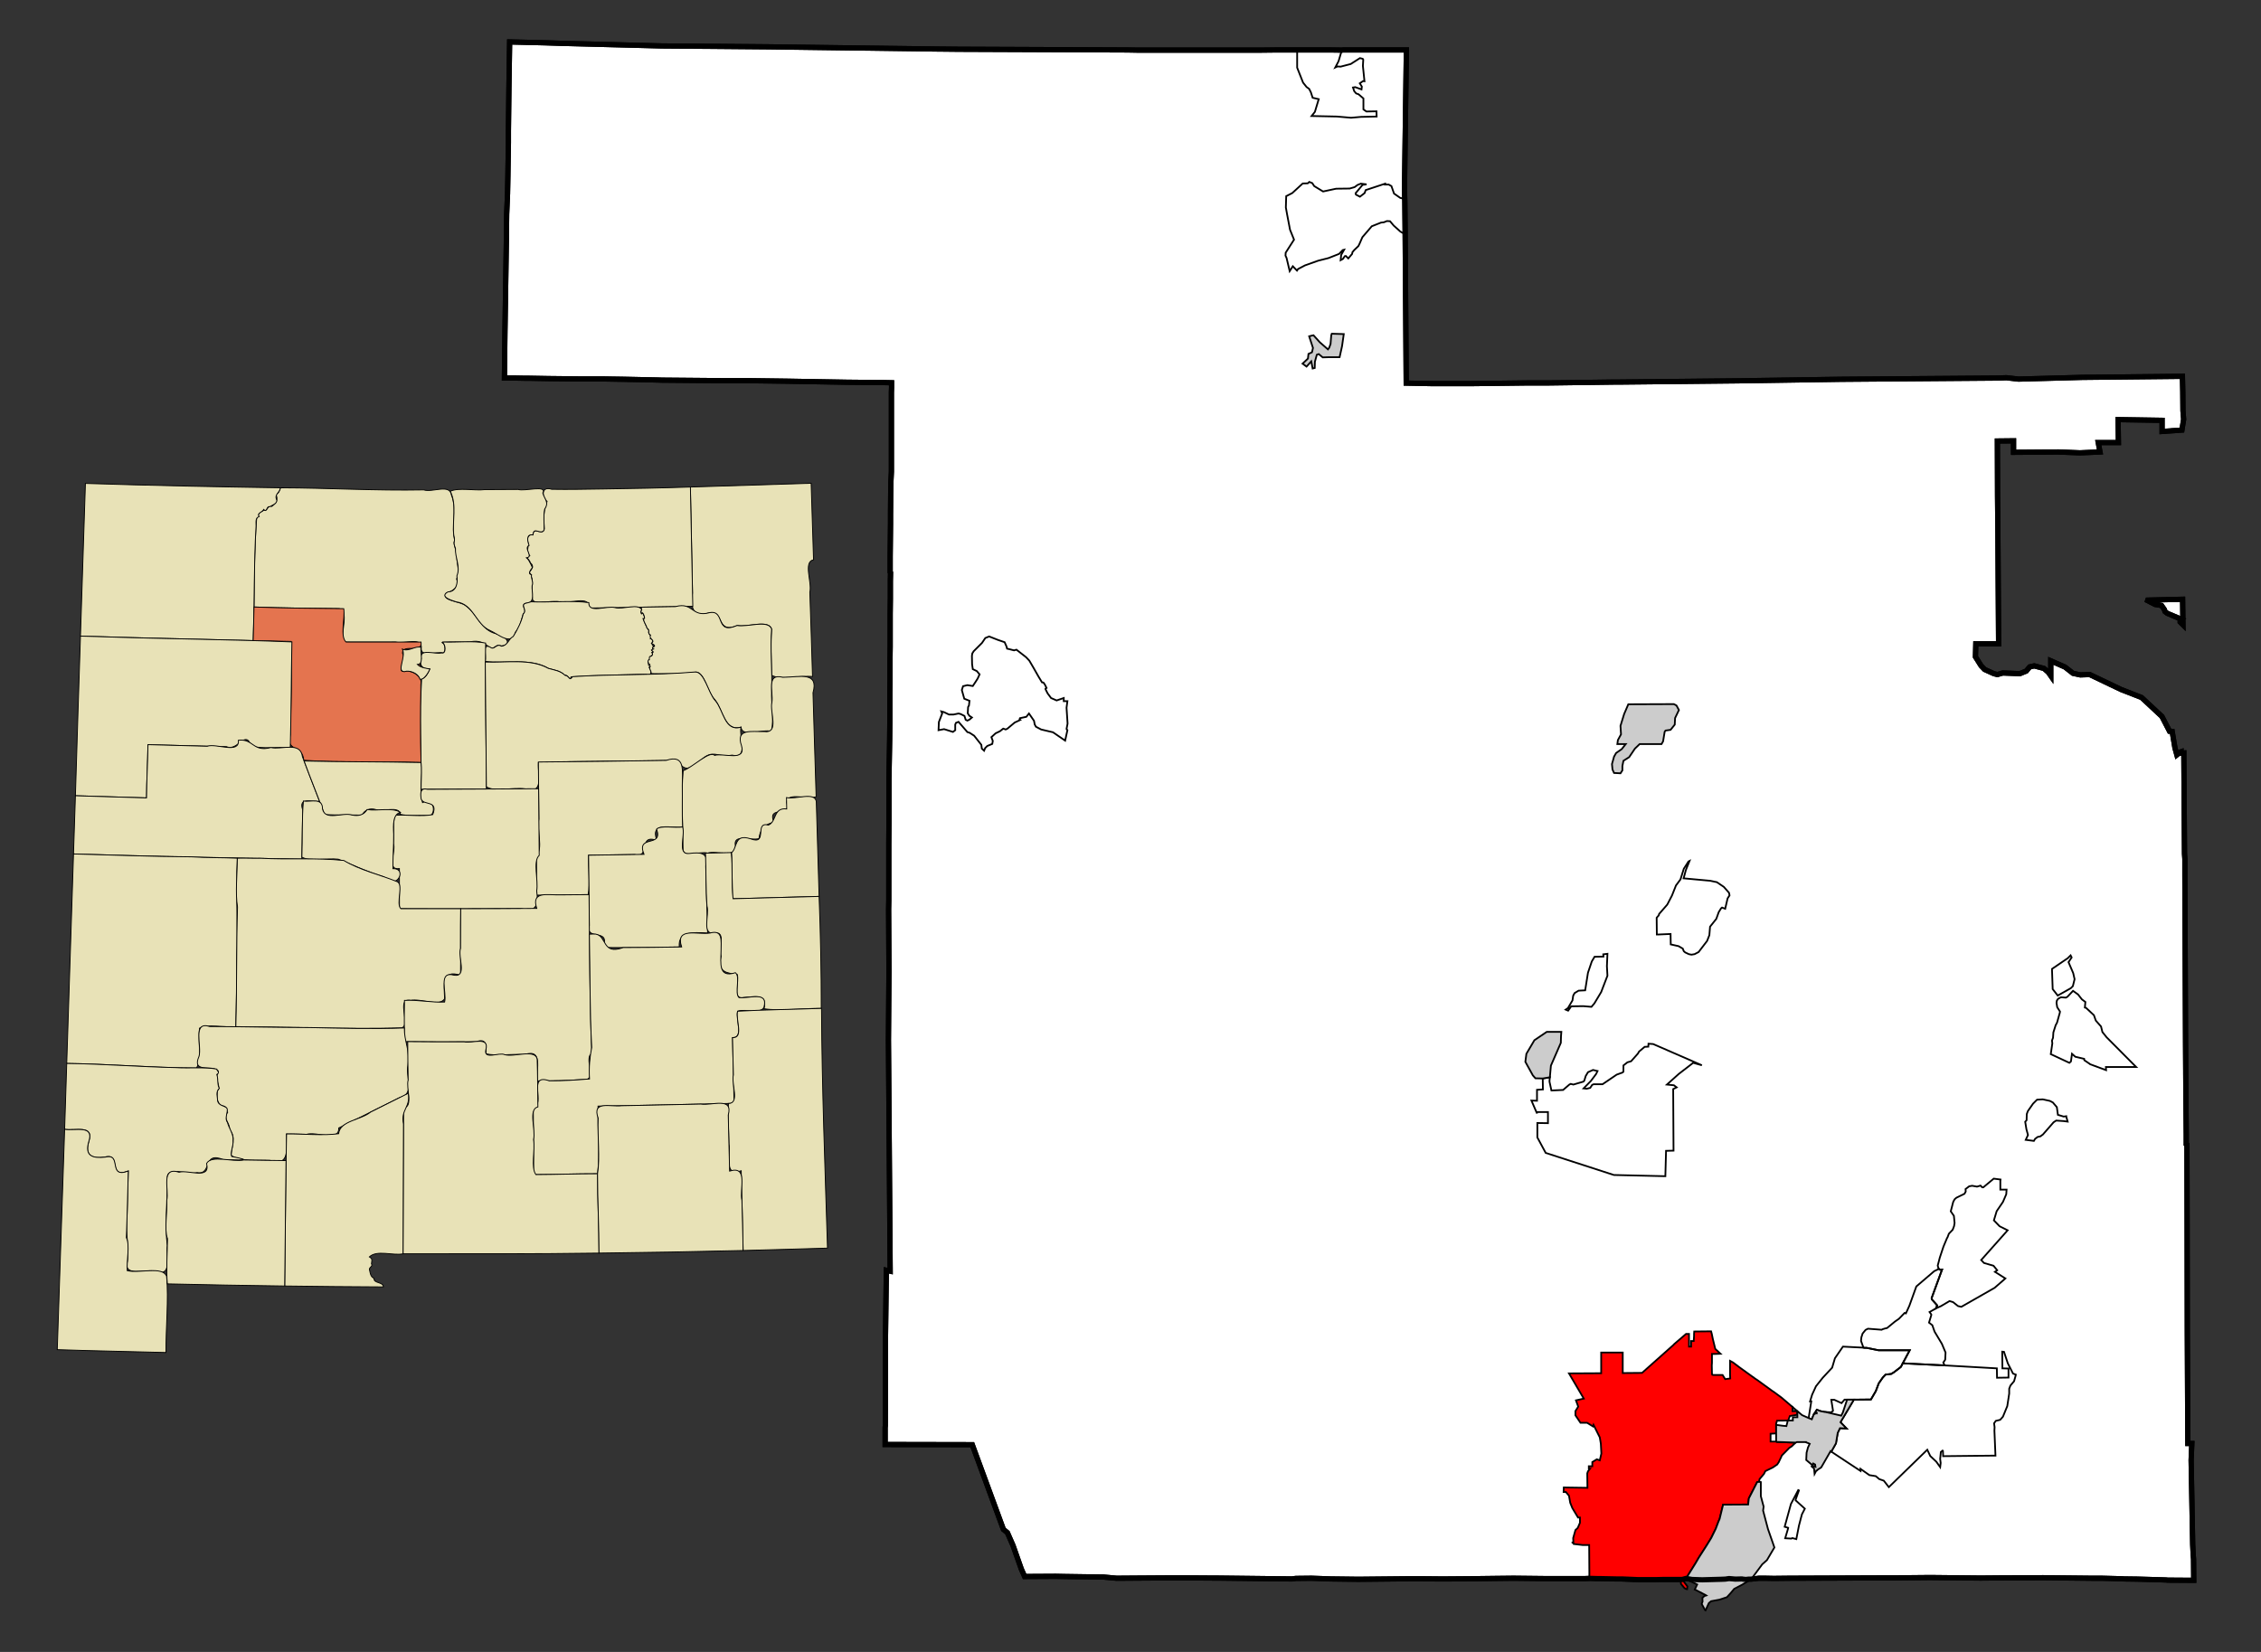 <?xml version="1.0" encoding="UTF-8" standalone="no"?>
<!-- Created with Arkyan's SVGCensus script -->
<svg
   xmlns:dc="http://purl.org/dc/elements/1.1/"
   xmlns:cc="http://web.resource.org/cc/"
   xmlns:rdf="http://www.w3.org/1999/02/22-rdf-syntax-ns#"
   xmlns:svg="http://www.w3.org/2000/svg"
   xmlns="http://www.w3.org/2000/svg"
   xmlns:sodipodi="http://sodipodi.sourceforge.net/DTD/sodipodi-0.dtd"
   xmlns:inkscape="http://www.inkscape.org/namespaces/inkscape"
   version="1.0"
   width="1300"
   height="950"
   id="svg2407"
   sodipodi:version="0.32"
   inkscape:version="0.45"
   sodipodi:docname="outputmap.svg"
   inkscape:output_extension="org.inkscape.output.svg.inkscape"
   sodipodi:docbase="C:\files\wikibot"
   sodipodi:modified="true">
  <rect width="100%" height="100%" fill="#333333" stroke="none"/>
  <defs
     id="defs2469" />
  <sodipodi:namedview
     inkscape:window-height="579"
     inkscape:window-width="748"
     inkscape:pageshadow="2"
     inkscape:pageopacity="0.0"
     guidetolerance="10.0"
     gridtolerance="10.0"
     objecttolerance="10.0"
     borderopacity="1.0"
     bordercolor="#666666"
     pagecolor="#ffffff"
     id="base"
     width="1300px"
     height="950px"
     inkscape:zoom="0.39789474"
     inkscape:cx="650"
     inkscape:cy="475"
     inkscape:window-x="154"
     inkscape:window-y="154"
     inkscape:current-layer="svg2407" />
  <path
     id="043"
     style="fill:#ffffff;fill-opacity:1;fill-rule:evenodd;stroke:#000000;stroke-width:3px;stroke-linecap:butt;stroke-linejoin:miter;stroke-opacity:1"
     d="M 293.024,24.119 L 313.624,24.619 L 313.624,24.619 L 322.724,24.919 L 322.724,24.919 L 380.624,26.419 L 380.624,26.419 L 393.924,26.519 L 393.924,26.519 L 396.424,26.519 L 396.424,26.519 L 398.124,26.519 L 398.124,26.519 L 405.224,26.619 L 405.224,26.619 L 406.824,26.619 L 406.824,26.619 L 441.424,26.919 L 540.524,28.219 L 540.524,28.219 L 541.424,28.219 L 541.424,28.219 L 551.124,28.319 L 648.124,28.719 L 648.124,28.719 L 653.624,28.819 L 653.624,28.819 L 690.724,28.819 L 725.324,28.819 L 725.324,28.819 L 733.924,28.719 L 745.824,28.719 L 765.024,28.719 L 765.024,28.719 L 771.524,28.819 L 772.324,28.719 L 772.324,28.719 L 808.624,28.719 L 807.524,109.319 L 807.724,115.619 L 807.924,134.719 L 808.524,220.319 L 823.724,220.619 L 823.724,220.619 L 833.624,220.619 L 845.424,220.619 L 862.424,220.419 L 878.524,220.219 L 878.524,220.219 L 881.624,220.219 L 881.624,220.219 L 883.324,220.219 L 883.324,220.219 L 890.324,220.219 L 890.324,220.219 L 928.124,219.719 L 929.724,219.719 L 929.724,219.719 L 930.724,219.719 L 930.724,219.719 L 998.724,219.019 L 998.724,219.019 L 1058.224,218.119 L 1148.224,217.419 L 1148.224,217.419 L 1153.624,217.219 L 1160.524,218.019 L 1160.524,218.019 L 1197.124,217.019 L 1254.824,216.419 L 1255.024,225.219 L 1255.024,225.219 L 1255.124,236.219 L 1255.524,241.119 L 1254.524,247.319 L 1254.524,247.319 L 1243.124,248.119 L 1243.124,241.719 L 1217.824,241.319 L 1218.024,254.519 L 1206.424,254.519 L 1207.424,259.919 L 1195.924,260.419 L 1183.324,259.919 L 1157.724,260.119 L 1157.724,253.519 L 1148.424,253.619 L 1148.524,285.119 L 1148.724,306.919 L 1148.924,339.019 L 1148.924,339.019 L 1149.124,369.319 L 1149.124,369.319 L 1149.124,370.219 L 1136.024,370.219 L 1135.824,377.719 L 1139.024,382.819 L 1141.124,385.019 L 1146.424,387.419 L 1148.424,387.919 L 1151.524,387.019 L 1161.324,387.419 L 1165.024,385.919 L 1167.024,383.519 L 1169.624,382.919 L 1175.224,384.419 L 1177.724,386.619 L 1179.124,388.619 L 1179.124,380.019 L 1187.324,383.619 L 1191.924,387.219 L 1196.124,388.119 L 1201.524,387.919 L 1219.524,396.519 L 1231.324,401.119 L 1243.024,412.019 L 1247.424,420.519 L 1248.924,420.619 L 1250.524,430.119 L 1251.624,434.119 L 1253.724,432.419 L 1254.024,432.319 L 1254.024,433.119 L 1254.024,433.119 L 1255.624,433.019 L 1255.624,433.019 L 1256.024,491.019 L 1256.024,491.019 L 1256.224,493.919 L 1256.224,493.919 L 1256.224,503.119 L 1256.224,503.619 L 1256.624,600.019 L 1256.724,616.119 L 1256.724,617.019 L 1256.824,631.219 L 1257.024,652.819 L 1257.024,658.019 L 1257.424,658.319 L 1257.524,706.519 L 1257.524,708.019 L 1257.624,765.919 L 1257.924,830.119 L 1260.224,830.119 L 1259.824,839.719 L 1260.724,888.219 L 1261.024,894.219 L 1261.024,894.219 L 1261.224,896.619 L 1261.224,896.619 L 1261.324,908.819 L 1261.324,908.819 L 1246.324,908.719 L 1246.324,908.719 L 1245.424,908.619 L 1245.424,908.619 L 1242.524,908.519 L 1242.524,908.519 L 1228.724,908.119 L 1228.724,908.119 L 1221.324,908.019 L 1219.824,907.919 L 1208.424,907.619 L 1208.424,907.619 L 1202.624,907.619 L 1202.624,907.619 L 1174.724,907.319 L 1150.224,907.419 L 1138.824,907.519 L 1109.824,907.219 L 1088.824,907.419 L 1080.724,907.419 L 1028.824,907.619 L 1019.824,907.719 L 1014.924,907.619 L 1014.924,907.619 L 1013.624,907.619 L 1013.624,907.619 L 1011.324,907.619 L 1006.924,908.119 L 1006.924,908.119 L 1005.824,908.119 L 1005.824,908.119 L 1005.524,908.119 L 1003.724,908.319 L 1002.024,908.119 L 1002.024,908.119 L 1001.524,908.019 L 1001.524,908.019 L 997.824,908.119 L 997.824,908.119 L 994.324,907.819 L 994.324,907.819 L 994.024,907.819 L 992.024,908.119 L 992.024,908.119 L 989.624,908.219 L 989.624,908.219 L 978.724,908.519 L 972.824,908.319 L 972.824,908.319 L 969.424,907.719 L 969.424,907.719 L 967.224,908.319 L 967.224,908.319 L 966.624,908.319 L 966.624,908.319 L 966.524,908.319 L 966.524,908.319 L 966.424,908.319 L 966.424,908.319 L 963.924,908.319 L 963.924,908.319 L 960.724,908.319 L 960.724,908.319 L 956.124,908.319 L 952.024,908.419 L 952.024,908.419 L 950.824,908.419 L 950.824,908.419 L 944.624,908.419 L 944.624,908.419 L 944.224,908.419 L 944.224,908.419 L 942.024,908.419 L 942.024,908.419 L 941.924,908.419 L 941.924,908.419 L 932.524,908.019 L 932.524,908.019 L 931.924,908.019 L 931.924,908.019 L 931.524,908.019 L 931.524,908.019 L 929.824,908.019 L 929.824,908.019 L 929.324,908.019 L 929.324,908.019 L 919.924,907.819 L 918.424,907.819 L 914.924,907.719 L 914.924,907.719 L 913.824,907.719 L 911.324,907.819 L 911.324,907.819 L 910.024,907.819 L 910.024,907.819 L 908.424,907.819 L 908.424,907.819 L 907.324,907.819 L 907.324,907.819 L 905.924,907.819 L 905.924,907.819 L 905.024,907.819 L 905.024,907.819 L 895.124,907.819 L 895.124,907.819 L 888.324,907.819 L 888.324,907.819 L 870.224,907.619 L 861.124,907.719 L 861.124,907.719 L 844.724,907.919 L 844.724,907.919 L 832.024,908.019 L 832.024,908.019 L 830.724,908.019 L 830.724,908.019 L 829.324,908.019 L 827.124,908.019 L 827.124,908.019 L 817.024,907.919 L 817.024,907.919 L 817.024,907.919 L 817.024,907.919 L 810.524,907.919 L 810.524,907.919 L 780.924,908.219 L 780.924,908.219 L 765.124,908.019 L 754.024,907.619 L 745.124,907.719 L 745.124,907.719 L 742.724,908.019 L 742.724,908.019 L 699.924,907.519 L 697.824,907.519 L 697.824,907.519 L 683.024,907.419 L 683.024,907.419 L 671.324,907.419 L 671.324,907.419 L 670.724,907.419 L 655.324,907.519 L 655.324,907.519 L 642.024,907.619 L 634.324,906.919 L 632.524,906.919 L 611.924,906.619 L 607.024,906.519 L 589.124,906.619 L 589.124,906.619 L 587.224,902.319 L 587.224,902.319 L 582.424,888.719 L 579.224,881.419 L 579.224,881.419 L 576.924,879.519 L 559.024,830.819 L 508.924,830.719 L 508.924,830.719 L 508.924,821.019 L 508.924,821.019 L 509.024,819.919 L 509.024,819.919 L 509.124,769.319 L 509.624,730.519 L 511.824,731.019 L 510.824,598.219 L 511.124,558.519 L 510.924,522.919 L 511.024,518.019 L 511.024,506.219 L 511.024,506.219 L 511.024,505.219 L 511.024,505.219 L 511.024,498.219 L 511.024,485.719 L 511.124,472.919 L 511.124,466.919 L 511.124,460.219 L 511.124,447.919 L 511.524,425.319 L 511.624,415.719 L 511.624,415.719 L 511.624,409.119 L 511.624,409.119 L 511.624,398.419 L 511.724,390.619 L 511.724,390.619 L 511.724,390.619 L 511.724,390.619 L 511.724,384.819 L 511.724,379.119 L 511.824,371.919 L 511.824,353.019 L 511.924,344.319 L 511.924,340.919 L 511.924,334.319 L 512.024,329.719 L 512.024,329.719 L 512.024,329.319 L 512.024,329.319 L 511.824,329.019 L 511.824,329.019 L 511.824,319.919 L 511.824,319.919 L 512.024,301.019 L 512.024,297.019 L 512.024,297.019 L 512.024,295.819 L 512.024,295.819 L 512.124,283.819 L 512.224,277.419 L 512.524,271.219 L 512.524,258.319 L 512.524,256.019 L 512.524,247.419 L 512.524,247.419 L 512.524,245.519 L 512.524,245.519 L 512.524,225.619 L 512.524,225.619 L 512.624,222.719 L 512.624,222.719 L 512.624,220.119 L 508.124,220.019 L 508.124,220.019 L 507.624,220.019 L 507.624,220.019 L 486.924,219.819 L 452.524,219.219 L 430.424,218.919 L 430.424,218.919 L 427.224,218.919 L 419.924,218.919 L 419.924,218.919 L 415.424,218.919 L 380.724,218.619 L 380.724,218.619 L 377.524,218.519 L 377.524,218.519 L 368.124,218.319 L 358.624,218.119 L 358.624,218.119 L 352.324,218.019 L 352.224,218.019 L 352.224,218.019 L 346.624,217.919 L 346.624,217.919 L 342.024,217.919 L 342.024,217.919 L 338.624,217.919 L 335.124,217.919 L 335.124,217.919 L 333.324,217.919 L 333.324,217.919 L 324.724,217.819 L 315.424,217.719 L 304.124,217.519 L 304.124,217.519 L 302.024,217.519 L 302.024,217.519 L 296.724,217.419 L 290.024,217.419 L 290.024,217.419 L 290.024,217.419 L 290.324,190.919 L 290.724,165.619 L 290.924,152.619 L 291.124,139.819 L 291.124,139.819 L 291.324,123.019 L 291.324,123.019 L 291.824,111.319 L 291.824,111.319 L 292.024,101.119 L 292.024,100.919 L 292.324,82.019 L 292.324,75.519 L 292.624,49.719 L 292.724,43.219 L 293.024,24.119 z M 1255.124,359.319 L 1253.524,357.719 L 1253.524,357.119 L 1254.424,356.219 L 1246.124,352.719 L 1244.824,351.719 L 1244.424,350.519 L 1242.824,348.219 L 1239.124,347.619 L 1234.824,345.419 L 1234.924,345.119 L 1254.924,344.619 L 1254.924,344.619 L 1255.124,359.319 z " />
  <path
     id="63460"
     style="fill:#ff0000;fill-opacity:1;fill-rule:evenodd;stroke:#000000;stroke-width:1px;stroke-linecap:butt;stroke-linejoin:miter;stroke-opacity:1"
     d="M 983.824,765.619 L 984.224,767.119 L 984.824,770.019 L 986.224,775.719 L 986.224,775.719 L 986.424,775.919 L 989.224,778.519 L 989.224,778.519 L 986.424,778.619 L 984.324,778.619 L 984.324,783.619 L 984.324,783.619 L 984.324,783.719 L 984.324,783.719 L 984.224,785.219 L 984.224,785.219 L 984.324,790.119 L 984.324,790.119 L 984.424,790.219 L 984.424,790.219 L 984.524,790.619 L 984.524,790.619 L 985.024,790.719 L 985.024,790.719 L 985.024,790.719 L 985.024,790.719 L 990.424,790.719 L 991.924,793.119 L 991.924,793.119 L 994.824,792.719 L 994.824,792.719 L 994.724,790.619 L 994.724,790.619 L 994.724,782.619 L 994.724,782.619 L 996.424,783.519 L 1000.124,786.319 L 1000.124,786.319 L 1009.424,793.019 L 1009.424,793.019 L 1010.224,793.519 L 1019.024,799.919 L 1019.024,799.919 L 1019.824,800.419 L 1024.424,803.819 L 1029.224,807.919 L 1029.224,807.919 L 1030.124,808.719 L 1030.124,808.719 L 1030.724,809.219 L 1030.724,809.219 L 1030.624,811.419 L 1033.124,811.419 L 1033.424,811.719 L 1033.424,813.619 L 1033.424,813.619 L 1029.124,814.319 L 1028.124,816.919 L 1028.124,816.919 L 1027.924,816.919 L 1027.924,816.919 L 1027.824,816.919 L 1027.824,816.919 L 1021.724,817.019 L 1021.224,818.719 L 1021.224,818.719 L 1021.224,819.419 L 1021.224,819.419 L 1021.224,822.519 L 1021.224,822.519 L 1021.224,824.319 L 1021.224,824.319 L 1018.024,824.519 L 1018.024,829.019 L 1018.024,829.019 L 1021.224,829.019 L 1021.224,829.019 L 1021.624,829.219 L 1032.424,829.619 L 1032.424,829.619 L 1030.124,831.819 L 1028.824,832.619 L 1024.424,837.119 L 1024.224,837.719 L 1022.924,840.419 L 1022.824,840.719 L 1021.824,842.219 L 1019.324,843.919 L 1015.024,846.019 L 1014.224,847.619 L 1012.024,850.219 L 1011.724,850.519 L 1011.724,850.519 L 1011.324,852.219 L 1011.324,852.219 L 1010.924,852.219 L 1010.924,852.219 L 1010.324,852.319 L 1005.524,861.719 L 1005.524,861.719 L 1005.124,865.219 L 990.724,865.319 L 990.724,865.319 L 988.724,873.519 L 988.724,873.519 L 988.024,875.119 L 986.524,879.119 L 983.924,884.419 L 981.224,888.819 L 976.724,895.819 L 976.724,895.819 L 974.924,898.919 L 974.924,898.919 L 969.424,907.719 L 969.424,907.719 L 967.224,908.319 L 967.224,908.319 L 970.224,912.319 L 970.224,912.319 L 970.024,913.919 L 970.024,913.919 L 969.424,913.819 L 968.524,913.319 L 966.524,910.919 L 966.424,910.119 L 966.624,908.319 L 966.624,908.319 L 966.524,908.319 L 966.524,908.319 L 966.424,908.319 L 966.424,908.319 L 963.924,908.319 L 963.924,908.319 L 960.724,908.319 L 960.724,908.319 L 956.124,908.319 L 952.024,908.419 L 952.024,908.419 L 950.824,908.419 L 950.824,908.419 L 944.624,908.419 L 944.624,908.419 L 944.224,908.419 L 944.224,908.419 L 942.024,908.419 L 942.024,908.419 L 941.924,908.419 L 941.924,908.419 L 932.524,908.019 L 932.524,908.019 L 931.924,908.019 L 931.924,908.019 L 931.524,908.019 L 931.524,908.019 L 929.824,908.019 L 929.824,908.019 L 929.324,908.019 L 929.324,908.019 L 919.924,907.819 L 919.924,907.819 L 918.424,907.819 L 914.924,907.719 L 914.924,907.719 L 913.824,907.719 L 913.824,907.719 L 913.824,903.819 L 913.724,888.519 L 913.724,888.519 L 909.924,888.519 L 909.924,888.519 L 904.824,887.919 L 904.824,887.919 L 904.624,887.219 L 904.624,887.219 L 904.224,887.219 L 903.724,887.219 L 903.724,887.219 L 904.224,887.019 L 904.624,886.719 L 904.624,886.719 L 904.524,884.519 L 905.824,879.919 L 907.124,878.719 L 908.424,875.719 L 908.424,872.719 L 908.424,872.719 L 907.324,872.719 L 907.324,872.719 L 904.024,867.219 L 902.824,864.219 L 902.124,860.219 L 900.324,858.019 L 900.324,858.019 L 899.024,858.019 L 899.024,858.019 L 899.124,855.419 L 899.124,855.419 L 912.724,855.619 L 912.724,855.619 L 912.624,847.319 L 913.024,846.119 L 914.224,844.619 L 914.224,844.619 L 913.524,844.619 L 913.524,844.619 L 913.524,843.219 L 913.524,843.219 L 915.524,843.219 L 915.524,843.219 L 915.524,840.819 L 918.124,839.219 L 919.824,839.819 L 920.724,835.919 L 920.724,835.919 L 920.724,835.919 L 920.724,835.919 L 920.424,830.219 L 919.824,826.619 L 916.224,819.419 L 916.224,819.419 L 915.924,820.319 L 915.924,820.319 L 912.524,818.219 L 912.524,818.219 L 908.724,818.219 L 908.724,818.219 L 905.824,813.919 L 905.824,813.919 L 905.824,811.519 L 905.824,811.519 L 907.424,808.919 L 907.424,808.919 L 906.124,805.319 L 906.124,805.319 L 910.624,804.319 L 910.624,804.319 L 902.124,789.819 L 902.124,789.819 L 920.624,789.719 L 920.624,777.819 L 933.024,777.819 L 933.024,789.619 L 944.124,789.519 L 962.224,773.419 L 962.224,773.419 L 962.424,773.119 L 962.424,773.119 L 969.424,767.119 L 971.124,767.119 L 971.124,774.419 L 972.324,774.419 L 972.324,771.219 L 973.824,771.219 L 973.824,771.219 L 973.924,770.019 L 974.024,768.219 L 974.024,768.219 L 974.024,767.119 L 974.124,765.719 L 983.824,765.619 z " />
  <path
     id="58070"
     style="fill:none;fill-rule:evenodd;stroke:#000000;stroke-width:1px;stroke-linecap:butt;stroke-linejoin:miter;stroke-opacity:1"
     d="M 1118.124,785.219 L 1148.124,786.919 L 1148.224,792.319 L 1154.824,792.219 L 1154.824,787.019 L 1151.324,786.919 L 1151.224,777.319 L 1152.224,777.419 L 1152.224,777.419 L 1154.424,784.019 L 1157.424,789.919 L 1159.024,790.519 L 1159.024,790.519 L 1158.924,791.119 L 1158.924,791.119 L 1158.024,794.319 L 1155.924,796.819 L 1155.224,798.619 L 1155.224,801.419 L 1154.124,808.619 L 1151.624,814.719 L 1150.024,816.519 L 1147.524,817.119 L 1147.524,817.119 L 1146.524,818.519 L 1146.524,818.519 L 1146.824,820.719 L 1146.724,822.719 L 1147.324,837.119 L 1147.324,837.119 L 1145.224,837.119 L 1117.224,837.419 L 1117.124,834.419 L 1117.124,834.419 L 1116.924,834.219 L 1116.924,834.219 L 1115.924,835.019 L 1115.924,835.019 L 1115.524,839.019 L 1115.824,841.319 L 1115.524,843.719 L 1115.524,843.719 L 1113.324,840.619 L 1109.824,837.319 L 1108.124,833.719 L 1108.124,833.719 L 1086.024,855.219 L 1086.024,855.219 L 1083.124,851.519 L 1080.524,850.619 L 1080.524,850.619 L 1078.524,848.919 L 1074.824,848.319 L 1069.724,844.719 L 1069.724,844.719 L 1069.724,845.919 L 1052.924,834.819 L 1052.924,834.819 L 1055.624,830.019 L 1056.624,824.019 L 1056.624,824.019 L 1057.924,821.319 L 1057.924,821.319 L 1061.724,821.519 L 1061.724,821.519 L 1058.224,817.919 L 1058.224,817.919 L 1058.824,816.819 L 1058.824,816.819 L 1060.224,814.519 L 1060.224,814.519 L 1065.924,804.919 L 1065.924,804.919 L 1075.724,804.819 L 1078.524,800.019 L 1080.224,795.519 L 1082.524,792.219 L 1084.124,790.519 L 1087.424,790.119 L 1089.024,789.119 L 1092.924,786.119 L 1093.424,785.219 L 1094.024,784.019 L 1094.024,784.019 L 1118.124,785.219 z " />
  <path
     id="86420"
     style="fill:none;fill-rule:evenodd;stroke:#000000;stroke-width:1px;stroke-linecap:butt;stroke-linejoin:miter;stroke-opacity:1"
     d="M 950.524,600.419 L 978.524,612.619 L 978.524,612.619 L 973.524,611.219 L 965.224,617.619 L 958.424,623.719 L 962.424,624.119 L 964.024,625.319 L 964.024,625.319 L 962.024,626.319 L 962.024,626.319 L 962.224,661.719 L 957.924,661.819 L 957.524,676.419 L 957.524,676.419 L 927.924,675.719 L 888.724,663.019 L 883.924,654.119 L 883.924,654.119 L 883.924,645.819 L 890.024,645.919 L 890.024,639.519 L 883.724,639.519 L 883.724,640.319 L 883.724,640.319 L 880.524,632.919 L 880.524,632.919 L 883.724,633.019 L 883.724,626.719 L 887.124,626.519 L 887.024,620.219 L 887.024,620.219 L 891.124,619.519 L 891.124,619.519 L 890.924,621.319 L 890.924,621.319 L 890.924,622.119 L 890.924,622.119 L 892.024,627.119 L 892.024,627.119 L 898.724,626.819 L 902.324,623.719 L 902.324,623.719 L 903.124,623.319 L 903.124,623.319 L 904.624,623.719 L 910.424,622.019 L 910.924,621.419 L 911.724,618.819 L 913.024,616.619 L 915.924,615.319 L 918.524,615.919 L 918.524,615.919 L 917.724,617.619 L 914.724,621.619 L 910.524,625.919 L 912.324,626.119 L 912.324,626.119 L 914.324,625.619 L 915.424,623.919 L 916.324,623.519 L 921.424,623.519 L 929.524,618.019 L 932.824,616.819 L 933.424,616.319 L 933.424,612.719 L 935.724,610.919 L 937.824,610.319 L 941.724,605.919 L 942.424,604.719 L 945.624,602.019 L 947.724,601.919 L 947.724,601.919 L 947.824,600.219 L 947.824,600.219 L 950.524,600.419 z " />
  <path
     id="79070"
     style="fill:none;fill-rule:evenodd;stroke:#000000;stroke-width:1px;stroke-linecap:butt;stroke-linejoin:miter;stroke-opacity:1"
     d="M 568.724,366.019 L 573.824,368.019 L 577.624,369.319 L 578.724,371.819 L 578.724,371.819 L 579.024,373.019 L 580.324,373.319 L 580.324,373.319 L 583.024,374.019 L 583.024,374.019 L 584.424,373.619 L 589.924,377.919 L 591.824,379.919 L 594.224,384.019 L 594.224,384.019 L 597.124,389.119 L 597.124,389.119 L 599.124,392.419 L 599.124,392.419 L 599.924,392.519 L 600.724,393.619 L 601.724,395.619 L 601.124,396.019 L 601.124,396.319 L 602.324,398.719 L 604.324,401.419 L 607.524,402.819 L 607.524,402.819 L 611.624,401.419 L 611.624,401.419 L 611.624,403.219 L 613.724,403.219 L 613.724,403.219 L 613.224,407.019 L 613.824,416.119 L 613.824,416.119 L 613.224,419.219 L 613.224,419.219 L 613.724,419.919 L 613.724,419.919 L 612.424,425.919 L 605.424,421.119 L 598.624,419.519 L 595.624,417.919 L 594.924,416.619 L 594.524,414.519 L 591.624,410.319 L 591.624,410.319 L 590.124,412.219 L 586.424,413.019 L 586.224,413.719 L 586.624,414.019 L 583.424,415.519 L 579.124,419.119 L 578.224,419.519 L 577.424,419.219 L 576.824,419.019 L 574.924,420.519 L 572.424,421.719 L 572.424,421.719 L 570.024,423.919 L 570.824,426.119 L 570.524,427.819 L 567.624,429.019 L 566.424,430.219 L 565.824,431.719 L 565.824,431.719 L 564.524,430.519 L 564.224,428.319 L 560.124,423.119 L 557.524,421.419 L 556.224,421.019 L 551.124,415.119 L 551.124,415.119 L 549.624,415.719 L 549.624,415.719 L 549.224,416.719 L 549.224,416.719 L 549.224,419.019 L 549.224,419.019 L 549.224,419.919 L 549.224,419.919 L 547.924,420.919 L 547.924,420.919 L 542.824,419.319 L 542.824,419.319 L 539.624,419.919 L 539.624,419.919 L 539.824,415.219 L 539.824,415.219 L 541.724,410.319 L 541.724,410.319 L 541.224,409.119 L 541.224,409.119 L 542.324,409.419 L 542.724,409.519 L 545.624,410.919 L 548.224,410.919 L 551.124,410.319 L 552.324,410.619 L 554.524,411.719 L 555.224,413.919 L 556.224,414.419 L 557.424,413.819 L 558.824,412.619 L 558.824,412.619 L 557.324,411.619 L 556.424,410.219 L 556.624,406.619 L 557.124,405.719 L 557.424,403.019 L 554.424,401.819 L 553.024,396.819 L 553.724,394.619 L 556.224,394.019 L 559.324,394.519 L 560.924,392.119 L 560.924,392.119 L 562.124,390.219 L 563.224,387.819 L 563.224,387.819 L 561.624,385.919 L 559.324,384.819 L 558.924,382.019 L 558.824,377.219 L 559.024,375.819 L 559.824,374.519 L 564.624,369.719 L 566.524,366.919 L 568.724,366.019 z " />
  <path
     id="17960"
     style="fill:#cccccc;fill-opacity:1;fill-rule:evenodd;stroke:#000000;stroke-width:1px;stroke-linecap:butt;stroke-linejoin:miter;stroke-opacity:1"
     d="M 1010.924,852.219 L 1011.324,852.219 L 1011.324,852.219 L 1011.924,852.219 L 1012.424,852.319 L 1012.424,852.319 L 1012.424,860.419 L 1014.024,866.419 L 1013.724,868.719 L 1016.524,879.319 L 1020.224,889.919 L 1015.924,897.219 L 1013.224,899.619 L 1006.924,908.119 L 1001.724,911.319 L 997.124,913.719 L 995.124,916.119 L 995.124,916.119 L 992.924,918.519 L 988.724,919.919 L 983.824,920.819 L 982.524,921.919 L 980.624,926.119 L 980.624,926.119 L 980.424,926.019 L 980.424,926.019 L 978.424,922.419 L 978.424,922.419 L 978.924,921.019 L 978.824,918.919 L 980.024,917.819 L 981.024,917.519 L 981.024,917.519 L 980.724,917.319 L 980.724,917.319 L 974.924,914.319 L 974.424,914.119 L 974.424,914.119 L 975.824,911.219 L 970.524,908.719 L 969.424,907.719 L 969.424,907.719 L 974.924,898.919 L 974.924,898.919 L 976.724,895.819 L 976.724,895.819 L 981.224,888.819 L 983.924,884.419 L 986.524,879.119 L 988.024,875.119 L 988.724,873.519 L 988.724,873.519 L 990.724,865.319 L 990.724,865.319 L 1005.124,865.219 L 1005.524,861.719 L 1005.524,861.719 L 1010.324,852.319 L 1010.924,852.219 z " />
  <path
     id="37490"
     style="fill:none;fill-rule:evenodd;stroke:#000000;stroke-width:1px;stroke-linecap:butt;stroke-linejoin:miter;stroke-opacity:1"
     d="M 754.524,105.319 L 755.624,107.019 L 760.724,110.119 L 768.224,108.519 L 776.024,108.419 L 778.824,107.619 L 780.624,106.319 L 782.424,105.619 L 785.724,106.019 L 785.724,106.019 L 783.424,106.319 L 779.424,111.119 L 779.624,111.919 L 781.924,113.119 L 781.924,113.119 L 784.624,111.019 L 785.224,109.319 L 796.424,105.619 L 796.424,105.619 L 796.424,105.719 L 796.424,105.719 L 796.324,106.119 L 796.324,106.119 L 798.424,106.119 L 800.024,107.019 L 801.524,111.319 L 805.124,113.819 L 806.524,114.119 L 807.724,115.619 L 807.724,115.619 L 807.924,134.719 L 807.924,134.719 L 805.224,133.219 L 801.324,129.719 L 799.224,127.219 L 797.424,127.119 L 795.724,127.819 L 795.724,127.819 L 794.024,128.019 L 788.724,130.119 L 783.324,136.419 L 781.624,140.319 L 781.024,141.519 L 778.624,143.819 L 777.624,145.019 L 777.424,146.019 L 775.224,148.619 L 775.224,148.619 L 773.824,147.219 L 773.824,147.219 L 773.224,147.319 L 772.124,148.919 L 770.824,149.619 L 770.824,149.619 L 771.124,146.619 L 771.124,146.619 L 772.824,143.619 L 772.824,143.619 L 772.024,143.819 L 772.024,143.819 L 769.924,146.019 L 763.824,148.419 L 757.924,149.919 L 750.324,152.619 L 746.324,154.719 L 745.724,155.619 L 745.724,155.619 L 743.324,153.119 L 743.324,153.119 L 741.524,155.919 L 741.524,155.919 L 739.724,148.319 L 739.724,148.319 L 739.124,147.019 L 739.224,145.319 L 744.024,137.819 L 744.024,137.819 L 741.724,132.119 L 740.024,123.219 L 739.324,119.319 L 739.524,112.819 L 739.524,112.819 L 743.024,111.019 L 749.024,105.519 L 751.924,105.419 L 752.824,104.619 L 752.824,104.619 L 754.524,105.319 z " />
  <path
     id="67450"
     style="fill:none;fill-rule:evenodd;stroke:#000000;stroke-width:1px;stroke-linecap:butt;stroke-linejoin:miter;stroke-opacity:1"
     d="M 1146.324,677.819 L 1150.224,678.319 L 1150.224,678.319 L 1150.124,679.219 L 1150.124,684.119 L 1153.724,684.119 L 1153.724,684.119 L 1153.524,686.819 L 1151.624,691.219 L 1148.024,696.519 L 1146.424,701.819 L 1146.424,701.819 L 1149.724,705.219 L 1154.324,707.519 L 1154.324,707.519 L 1139.124,724.619 L 1139.124,724.619 L 1140.724,726.319 L 1146.224,727.919 L 1148.324,730.519 L 1148.324,730.519 L 1147.024,731.419 L 1147.024,731.419 L 1153.024,735.219 L 1153.024,735.219 L 1146.824,740.619 L 1129.124,750.719 L 1127.724,751.519 L 1127.724,751.519 L 1125.824,751.119 L 1122.924,748.819 L 1120.924,748.219 L 1120.924,748.219 L 1116.024,751.119 L 1116.024,751.119 L 1113.124,752.419 L 1113.124,752.419 L 1113.824,750.719 L 1110.724,747.219 L 1110.624,746.519 L 1116.624,730.119 L 1116.624,730.119 L 1115.524,730.219 L 1115.524,730.219 L 1114.824,729.719 L 1114.824,729.719 L 1114.524,729.319 L 1114.524,729.319 L 1114.124,727.819 L 1114.124,727.819 L 1115.324,723.219 L 1115.324,723.219 L 1117.424,716.919 L 1117.424,716.919 L 1119.424,712.119 L 1119.424,712.119 L 1119.824,711.419 L 1119.824,711.419 L 1120.524,709.519 L 1122.724,707.219 L 1123.524,705.119 L 1123.824,703.319 L 1123.424,699.219 L 1121.624,696.619 L 1123.024,691.219 L 1123.824,689.719 L 1124.824,688.819 L 1129.524,686.519 L 1130.224,685.219 L 1130.124,683.819 L 1132.224,682.219 L 1133.924,681.919 L 1136.724,682.419 L 1138.724,681.819 L 1138.724,681.819 L 1139.724,682.819 L 1140.324,682.819 L 1146.324,677.819 z " />
  <path
     id="02210"
     style="fill:none;fill-rule:evenodd;stroke:#000000;stroke-width:1px;stroke-linecap:butt;stroke-linejoin:miter;stroke-opacity:1"
     d="M 1115.524,730.219 L 1116.624,730.119 L 1116.624,730.119 L 1110.624,746.519 L 1110.724,747.219 L 1113.824,750.719 L 1113.124,752.419 L 1113.124,752.419 L 1109.424,754.519 L 1109.424,754.519 L 1110.424,755.919 L 1110.424,755.919 L 1110.424,756.319 L 1109.124,760.619 L 1109.124,760.619 L 1111.024,762.119 L 1112.324,765.819 L 1116.524,772.819 L 1118.624,777.819 L 1118.424,781.919 L 1117.324,783.619 L 1118.124,785.219 L 1118.124,785.219 L 1094.024,784.019 L 1094.024,784.019 L 1098.024,776.519 L 1080.124,776.519 L 1073.224,775.119 L 1072.024,775.119 L 1071.424,775.019 L 1071.424,775.019 L 1070.024,771.119 L 1070.224,769.119 L 1070.924,766.919 L 1072.624,764.819 L 1074.024,764.119 L 1081.924,764.719 L 1081.924,764.719 L 1082.424,764.419 L 1082.424,764.419 L 1083.724,764.019 L 1083.724,764.019 L 1085.024,763.719 L 1085.024,763.719 L 1089.524,760.019 L 1091.824,758.419 L 1095.124,755.019 L 1095.124,755.019 L 1095.824,755.319 L 1095.824,755.319 L 1097.824,750.919 L 1101.824,739.819 L 1112.124,731.019 L 1114.824,729.719 L 1114.824,729.719 L 1115.524,730.219 z " />
  <path
     id="70250"
     style="fill:none;fill-rule:evenodd;stroke:#000000;stroke-width:1px;stroke-linecap:butt;stroke-linejoin:miter;stroke-opacity:1"
     d="M 1059.624,774.419 L 1071.424,775.019 L 1071.424,775.019 L 1072.024,775.119 L 1073.224,775.119 L 1080.124,776.519 L 1098.024,776.519 L 1094.024,784.019 L 1094.024,784.019 L 1093.424,785.219 L 1092.924,786.119 L 1089.024,789.119 L 1087.424,790.119 L 1084.124,790.519 L 1082.524,792.219 L 1080.224,795.519 L 1078.524,800.019 L 1075.724,804.819 L 1065.924,804.919 L 1065.924,804.919 L 1065.724,804.919 L 1062.024,804.919 L 1062.024,804.919 L 1060.524,804.919 L 1058.824,806.919 L 1054.724,805.019 L 1052.924,805.019 L 1053.924,811.319 L 1052.924,812.219 L 1052.924,812.219 L 1049.624,812.019 L 1049.624,812.019 L 1049.324,812.019 L 1049.324,812.019 L 1047.724,811.719 L 1047.724,811.719 L 1047.124,811.619 L 1047.124,811.619 L 1046.424,811.419 L 1046.424,811.419 L 1044.624,810.719 L 1043.924,811.819 L 1043.924,811.819 L 1044.224,812.319 L 1044.624,812.519 L 1044.624,812.519 L 1044.524,812.819 L 1044.524,812.819 L 1043.624,812.519 L 1043.624,812.519 L 1043.424,813.119 L 1043.424,813.119 L 1043.024,813.019 L 1043.024,813.019 L 1041.724,816.219 L 1041.724,816.219 L 1040.224,815.619 L 1040.224,815.619 L 1039.924,815.519 L 1039.924,815.519 L 1040.124,814.119 L 1040.124,814.119 L 1041.424,805.919 L 1040.724,805.919 L 1040.724,805.919 L 1041.924,802.019 L 1044.124,797.219 L 1048.024,792.319 L 1053.424,786.519 L 1055.024,781.119 L 1059.624,774.419 z " />
  <path
     id="58980"
     style="fill:none;fill-rule:evenodd;stroke:#000000;stroke-width:1px;stroke-linecap:butt;stroke-linejoin:miter;stroke-opacity:1"
     d="M 968.024,505.119 L 983.324,506.519 L 983.324,506.519 L 986.124,507.119 L 986.124,507.119 L 987.124,507.319 L 991.124,510.019 L 994.124,513.419 L 994.124,513.419 L 994.424,514.919 L 993.324,516.619 L 991.924,522.619 L 990.124,521.919 L 989.524,522.419 L 988.224,524.519 L 986.824,528.419 L 983.224,532.919 L 982.824,537.819 L 981.524,541.119 L 976.624,547.519 L 974.324,548.719 L 972.524,549.019 L 972.524,549.019 L 971.024,548.719 L 968.924,547.719 L 968.124,547.019 L 967.524,545.519 L 965.124,544.119 L 960.624,543.119 L 960.624,543.119 L 960.524,537.119 L 953.524,537.419 L 952.624,537.419 L 952.524,527.819 L 952.524,527.819 L 952.824,527.419 L 953.724,526.419 L 953.924,525.619 L 958.624,520.219 L 961.324,515.019 L 963.624,509.219 L 966.224,505.719 L 966.224,505.719 L 968.124,499.619 L 970.824,495.419 L 971.424,495.119 L 971.424,495.119 L 969.324,500.319 L 968.024,505.119 z " />
  <path
     id="55830"
     style="fill:none;fill-rule:evenodd;stroke:#000000;stroke-width:1px;stroke-linecap:butt;stroke-linejoin:miter;stroke-opacity:1"
     d="M 1199.024,576.219 L 1198.724,579.419 L 1198.724,579.419 L 1199.424,579.619 L 1203.924,583.819 L 1205.024,586.919 L 1208.024,590.319 L 1208.824,593.519 L 1211.224,596.519 L 1228.224,613.619 L 1228.224,613.619 L 1210.824,613.619 L 1210.924,615.419 L 1201.724,612.019 L 1201.724,612.019 L 1201.524,611.819 L 1201.524,611.819 L 1198.424,609.719 L 1198.424,609.719 L 1198.324,608.919 L 1198.324,608.919 L 1193.224,607.719 L 1191.324,606.019 L 1191.324,606.019 L 1190.724,610.419 L 1190.724,610.419 L 1189.824,611.219 L 1189.824,611.219 L 1179.124,606.219 L 1179.124,606.219 L 1180.024,600.019 L 1179.824,598.419 L 1180.424,596.819 L 1180.624,593.719 L 1181.924,589.619 L 1182.724,588.119 L 1184.324,582.419 L 1184.424,581.719 L 1182.824,579.219 L 1182.424,576.719 L 1182.624,575.419 L 1183.324,574.419 L 1184.924,573.519 L 1187.824,573.719 L 1188.724,573.219 L 1191.924,569.819 L 1191.924,569.819 L 1194.824,571.919 L 1197.024,574.719 L 1199.024,576.219 z " />
  <path
     id="06970"
     style="fill:#cccccc;fill-opacity:1;fill-rule:evenodd;stroke:#000000;stroke-width:1px;stroke-linecap:butt;stroke-linejoin:miter;stroke-opacity:1"
     d="M 1065.924,804.919 L 1060.224,814.519 L 1060.224,814.519 L 1058.824,816.819 L 1058.824,816.819 L 1058.224,817.919 L 1058.224,817.919 L 1061.724,821.519 L 1061.724,821.519 L 1057.924,821.319 L 1057.924,821.319 L 1056.624,824.019 L 1056.624,824.019 L 1055.624,830.019 L 1052.924,834.819 L 1052.924,834.819 L 1052.524,834.519 L 1047.124,843.919 L 1045.224,845.119 L 1045.224,845.119 L 1044.624,845.719 L 1044.624,845.719 L 1044.324,845.719 L 1044.324,845.719 L 1043.324,847.619 L 1043.324,847.619 L 1043.024,844.519 L 1043.024,844.519 L 1041.624,843.319 L 1041.624,843.319 L 1041.924,842.819 L 1041.924,842.819 L 1042.024,842.819 L 1043.824,843.519 L 1043.824,843.519 L 1043.624,842.219 L 1043.624,842.219 L 1042.524,841.619 L 1042.524,841.619 L 1042.024,842.619 L 1042.024,842.619 L 1041.724,842.319 L 1038.524,839.619 L 1038.724,835.419 L 1039.524,832.419 L 1040.524,830.319 L 1040.524,830.319 L 1039.624,829.919 L 1039.624,829.919 L 1038.824,829.619 L 1038.824,829.619 L 1038.324,829.419 L 1038.324,829.419 L 1038.324,829.319 L 1038.324,829.319 L 1037.824,829.319 L 1034.324,829.319 L 1033.124,829.319 L 1033.124,829.319 L 1032.424,829.619 L 1032.424,829.619 L 1021.624,829.219 L 1021.224,829.019 L 1021.224,829.019 L 1021.224,827.719 L 1021.224,827.719 L 1021.224,827.219 L 1021.224,827.219 L 1021.224,825.419 L 1021.224,825.419 L 1021.224,824.319 L 1021.224,824.319 L 1021.224,822.519 L 1021.224,822.519 L 1021.224,819.419 L 1021.224,819.419 L 1024.924,819.919 L 1027.124,820.119 L 1027.124,820.119 L 1027.924,816.919 L 1027.924,816.919 L 1028.124,816.919 L 1028.124,816.919 L 1030.824,816.919 L 1030.824,816.919 L 1030.824,815.019 L 1033.424,815.019 L 1033.424,813.619 L 1033.424,813.619 L 1033.424,811.719 L 1033.124,811.419 L 1030.624,811.419 L 1030.724,809.219 L 1030.724,809.219 L 1036.124,813.819 L 1039.524,815.319 L 1039.524,815.319 L 1039.924,815.519 L 1039.924,815.519 L 1040.224,815.619 L 1040.224,815.619 L 1041.724,816.219 L 1041.724,816.219 L 1043.024,813.019 L 1043.024,813.019 L 1043.424,813.119 L 1043.424,813.119 L 1043.624,812.519 L 1043.624,812.519 L 1044.524,812.819 L 1044.524,812.819 L 1044.624,812.519 L 1044.624,812.519 L 1044.224,812.319 L 1043.924,811.819 L 1043.924,811.819 L 1044.624,810.719 L 1046.424,811.419 L 1046.424,811.419 L 1047.124,811.619 L 1047.124,811.619 L 1047.724,811.719 L 1047.724,811.719 L 1049.324,812.019 L 1049.324,812.019 L 1049.624,812.019 L 1049.624,812.019 L 1058.624,814.119 L 1058.624,814.119 L 1059.524,812.419 L 1062.024,804.919 L 1062.024,804.919 L 1065.724,804.919 L 1065.924,804.919 z " />
  <path
     id="62340"
     style="fill:none;fill-rule:evenodd;stroke:#000000;stroke-width:1px;stroke-linecap:butt;stroke-linejoin:miter;stroke-opacity:1"
     d="M 745.824,28.719 L 765.024,28.719 L 765.024,28.719 L 771.524,28.819 L 771.524,28.819 L 769.624,35.219 L 767.724,38.819 L 767.724,38.819 L 769.024,38.219 L 770.824,38.319 L 776.624,36.819 L 781.924,33.419 L 781.924,33.419 L 783.524,33.819 L 783.824,34.319 L 783.624,37.919 L 784.524,46.719 L 784.524,46.719 L 783.724,46.619 L 781.824,47.919 L 783.024,49.819 L 782.824,51.419 L 779.224,50.119 L 779.224,50.119 L 777.924,50.319 L 777.924,50.319 L 778.624,52.419 L 779.724,53.719 L 781.124,54.219 L 783.924,56.619 L 783.924,56.619 L 783.924,62.919 L 785.624,64.119 L 791.424,64.019 L 791.524,67.019 L 782.524,67.219 L 782.524,67.219 L 776.824,67.719 L 768.724,67.019 L 754.124,66.719 L 754.124,66.719 L 756.024,64.319 L 758.224,57.019 L 758.224,57.019 L 754.724,56.219 L 753.724,53.119 L 752.724,51.119 L 751.224,50.019 L 749.224,47.519 L 745.824,38.919 L 745.824,28.719 z " />
  <path
     id="35320"
     style="fill:#cccccc;fill-opacity:1;fill-rule:evenodd;stroke:#000000;stroke-width:1px;stroke-linecap:butt;stroke-linejoin:miter;stroke-opacity:1"
     d="M 965.324,408.319 L 963.124,412.919 L 962.924,416.719 L 960.524,419.719 L 957.624,420.119 L 957.124,420.819 L 956.224,426.319 L 955.324,427.919 L 942.724,427.919 L 940.024,430.519 L 936.724,435.419 L 933.424,437.519 L 932.824,440.519 L 932.824,443.019 L 931.724,444.719 L 928.024,444.519 L 927.124,442.519 L 926.824,439.419 L 928.024,435.119 L 929.224,433.019 L 932.424,430.819 L 934.724,427.919 L 929.924,427.919 L 930.224,425.619 L 932.024,422.319 L 931.724,417.419 L 933.824,410.619 L 936.224,405.019 L 962.424,404.919 L 963.924,405.719 L 965.324,408.319 z " />
  <path
     id="35250"
     style="fill:none;fill-rule:evenodd;stroke:#000000;stroke-width:1px;stroke-linecap:butt;stroke-linejoin:miter;stroke-opacity:1"
     d="M 921.824,548.819 L 924.224,548.519 L 924.224,548.519 L 923.924,555.619 L 924.224,561.119 L 920.624,570.519 L 916.724,577.019 L 915.024,579.019 L 915.024,579.019 L 910.324,578.619 L 903.424,578.719 L 901.624,581.219 L 900.224,580.619 L 900.224,580.619 L 901.524,579.719 L 904.124,575.319 L 904.524,572.619 L 905.324,571.119 L 907.624,569.719 L 911.424,569.519 L 913.024,559.419 L 915.224,552.919 L 916.824,550.219 L 916.824,550.219 L 921.924,550.119 L 921.924,550.119 L 921.824,548.819 z " />
  <path
     id="70810"
     style="fill:none;fill-rule:evenodd;stroke:#000000;stroke-width:1px;stroke-linecap:butt;stroke-linejoin:miter;stroke-opacity:1"
     d="M 1183.224,641.119 L 1186.524,642.119 L 1187.324,642.019 L 1187.324,642.019 L 1188.024,641.919 L 1188.024,641.919 L 1188.024,642.119 L 1188.824,645.019 L 1188.824,645.019 L 1186.524,644.719 L 1182.224,644.419 L 1182.224,644.419 L 1180.724,645.419 L 1174.624,652.419 L 1173.124,653.519 L 1171.624,653.819 L 1170.124,654.919 L 1169.424,656.119 L 1169.424,656.119 L 1166.324,655.719 L 1166.324,655.719 L 1164.724,655.519 L 1164.724,655.519 L 1166.024,652.719 L 1165.124,649.419 L 1164.424,645.119 L 1164.424,645.119 L 1165.224,644.219 L 1165.324,640.719 L 1165.924,639.019 L 1168.924,634.719 L 1171.224,632.419 L 1171.224,632.419 L 1174.524,632.219 L 1178.624,633.119 L 1180.324,634.019 L 1182.624,636.719 L 1183.224,641.119 z " />
  <path
     id="71020"
     style="fill:#cccccc;fill-opacity:1;fill-rule:evenodd;stroke:#000000;stroke-width:1px;stroke-linecap:butt;stroke-linejoin:miter;stroke-opacity:1"
     d="M 891.124,619.519 L 887.024,620.219 L 887.024,620.219 L 882.824,620.119 L 881.324,618.419 L 877.024,610.619 L 877.624,606.019 L 882.224,598.219 L 889.324,593.419 L 897.724,593.419 L 897.524,596.019 L 897.424,599.719 L 891.724,612.819 L 891.124,619.519 z " />
  <path
     id="19150"
     style="fill:#cccccc;fill-opacity:1;fill-rule:evenodd;stroke:#000000;stroke-width:1px;stroke-linecap:butt;stroke-linejoin:miter;stroke-opacity:1"
     d="M 757.124,204.019 L 756.024,208.019 L 755.924,211.619 L 754.724,211.919 L 753.924,207.819 L 751.224,210.819 L 748.924,209.119 L 752.024,206.219 L 752.324,203.519 L 754.324,202.619 L 754.924,200.119 L 752.724,193.419 L 753.824,193.119 L 755.224,192.819 L 758.824,196.819 L 763.524,200.919 L 764.224,200.019 L 765.024,197.819 L 765.424,192.819 L 765.724,191.919 L 772.624,192.119 L 771.624,199.119 L 770.224,205.419 L 763.924,205.419 L 760.524,205.519 L 758.224,203.619 L 758.224,203.619 L 757.124,204.019 z " />
  <path
     id="59950"
     style="fill:none;fill-rule:evenodd;stroke:#000000;stroke-width:1px;stroke-linecap:butt;stroke-linejoin:miter;stroke-opacity:1"
     d="M 1034.324,857.119 L 1032.424,862.419 L 1032.424,862.419 L 1032.424,862.819 L 1032.424,862.819 L 1037.724,867.619 L 1037.724,867.619 L 1036.024,870.919 L 1034.324,877.419 L 1032.824,885.119 L 1032.824,885.119 L 1030.524,884.519 L 1029.924,884.819 L 1026.424,884.619 L 1026.424,884.619 L 1028.024,879.219 L 1028.024,879.219 L 1028.124,878.619 L 1028.124,878.619 L 1026.124,878.019 L 1026.124,878.019 L 1029.724,864.919 L 1033.924,856.919 L 1033.924,856.919 L 1034.324,857.119 z " />
  <path
     id="16560"
     style="fill:none;fill-rule:evenodd;stroke:#000000;stroke-width:1px;stroke-linecap:butt;stroke-linejoin:miter;stroke-opacity:1"
     d="M 1191.124,550.619 L 1189.324,553.319 L 1192.024,559.619 L 1192.824,563.119 L 1191.824,567.119 L 1190.624,568.319 L 1183.124,572.519 L 1183.124,572.519 L 1180.224,568.819 L 1180.224,568.819 L 1179.824,557.219 L 1179.824,557.219 L 1188.924,551.019 L 1188.924,551.019 L 1190.524,549.419 L 1190.524,549.419 L 1191.124,550.619 z " />
  <path
     id="path2430"
     style="fill:none;fill-opacity:1;fill-rule:evenodd;stroke:#000000;stroke-width:3px;stroke-linecap:butt;stroke-linejoin:miter;stroke-opacity:1"
     d="M 293.024,24.119 L 313.624,24.619 L 313.624,24.619 L 322.724,24.919 L 322.724,24.919 L 380.624,26.419 L 380.624,26.419 L 393.924,26.519 L 393.924,26.519 L 396.424,26.519 L 396.424,26.519 L 398.124,26.519 L 398.124,26.519 L 405.224,26.619 L 405.224,26.619 L 406.824,26.619 L 406.824,26.619 L 441.424,26.919 L 540.524,28.219 L 540.524,28.219 L 541.424,28.219 L 541.424,28.219 L 551.124,28.319 L 648.124,28.719 L 648.124,28.719 L 653.624,28.819 L 653.624,28.819 L 690.724,28.819 L 725.324,28.819 L 725.324,28.819 L 733.924,28.719 L 745.824,28.719 L 765.024,28.719 L 765.024,28.719 L 771.524,28.819 L 772.324,28.719 L 772.324,28.719 L 808.624,28.719 L 807.524,109.319 L 807.724,115.619 L 807.924,134.719 L 808.524,220.319 L 823.724,220.619 L 823.724,220.619 L 833.624,220.619 L 845.424,220.619 L 862.424,220.419 L 878.524,220.219 L 878.524,220.219 L 881.624,220.219 L 881.624,220.219 L 883.324,220.219 L 883.324,220.219 L 890.324,220.219 L 890.324,220.219 L 928.124,219.719 L 929.724,219.719 L 929.724,219.719 L 930.724,219.719 L 930.724,219.719 L 998.724,219.019 L 998.724,219.019 L 1058.224,218.119 L 1148.224,217.419 L 1148.224,217.419 L 1153.624,217.219 L 1160.524,218.019 L 1160.524,218.019 L 1197.124,217.019 L 1254.824,216.419 L 1255.024,225.219 L 1255.024,225.219 L 1255.124,236.219 L 1255.524,241.119 L 1254.524,247.319 L 1254.524,247.319 L 1243.124,248.119 L 1243.124,241.719 L 1217.824,241.319 L 1218.024,254.519 L 1206.424,254.519 L 1207.424,259.919 L 1195.924,260.419 L 1183.324,259.919 L 1157.724,260.119 L 1157.724,253.519 L 1148.424,253.619 L 1148.524,285.119 L 1148.724,306.919 L 1148.924,339.019 L 1148.924,339.019 L 1149.124,369.319 L 1149.124,369.319 L 1149.124,370.219 L 1136.024,370.219 L 1135.824,377.719 L 1139.024,382.819 L 1141.124,385.019 L 1146.424,387.419 L 1148.424,387.919 L 1151.524,387.019 L 1161.324,387.419 L 1165.024,385.919 L 1167.024,383.519 L 1169.624,382.919 L 1175.224,384.419 L 1177.724,386.619 L 1179.124,388.619 L 1179.124,380.019 L 1187.324,383.619 L 1191.924,387.219 L 1196.124,388.119 L 1201.524,387.919 L 1219.524,396.519 L 1231.324,401.119 L 1243.024,412.019 L 1247.424,420.519 L 1248.924,420.619 L 1250.524,430.119 L 1251.624,434.119 L 1253.724,432.419 L 1254.024,432.319 L 1254.024,433.119 L 1254.024,433.119 L 1255.624,433.019 L 1255.624,433.019 L 1256.024,491.019 L 1256.024,491.019 L 1256.224,493.919 L 1256.224,493.919 L 1256.224,503.119 L 1256.224,503.619 L 1256.624,600.019 L 1256.724,616.119 L 1256.724,617.019 L 1256.824,631.219 L 1257.024,652.819 L 1257.024,658.019 L 1257.424,658.319 L 1257.524,706.519 L 1257.524,708.019 L 1257.624,765.919 L 1257.924,830.119 L 1260.224,830.119 L 1259.824,839.719 L 1260.724,888.219 L 1261.024,894.219 L 1261.024,894.219 L 1261.224,896.619 L 1261.224,896.619 L 1261.324,908.819 L 1261.324,908.819 L 1246.324,908.719 L 1246.324,908.719 L 1245.424,908.619 L 1245.424,908.619 L 1242.524,908.519 L 1242.524,908.519 L 1228.724,908.119 L 1228.724,908.119 L 1221.324,908.019 L 1219.824,907.919 L 1208.424,907.619 L 1208.424,907.619 L 1202.624,907.619 L 1202.624,907.619 L 1174.724,907.319 L 1150.224,907.419 L 1138.824,907.519 L 1109.824,907.219 L 1088.824,907.419 L 1080.724,907.419 L 1028.824,907.619 L 1019.824,907.719 L 1014.924,907.619 L 1014.924,907.619 L 1013.624,907.619 L 1013.624,907.619 L 1011.324,907.619 L 1006.924,908.119 L 1006.924,908.119 L 1005.824,908.119 L 1005.824,908.119 L 1005.524,908.119 L 1003.724,908.319 L 1002.024,908.119 L 1002.024,908.119 L 1001.524,908.019 L 1001.524,908.019 L 997.824,908.119 L 997.824,908.119 L 994.324,907.819 L 994.324,907.819 L 994.024,907.819 L 992.024,908.119 L 992.024,908.119 L 989.624,908.219 L 989.624,908.219 L 978.724,908.519 L 972.824,908.319 L 972.824,908.319 L 969.424,907.719 L 969.424,907.719 L 967.224,908.319 L 967.224,908.319 L 966.624,908.319 L 966.624,908.319 L 966.524,908.319 L 966.524,908.319 L 966.424,908.319 L 966.424,908.319 L 963.924,908.319 L 963.924,908.319 L 960.724,908.319 L 960.724,908.319 L 956.124,908.319 L 952.024,908.419 L 952.024,908.419 L 950.824,908.419 L 950.824,908.419 L 944.624,908.419 L 944.624,908.419 L 944.224,908.419 L 944.224,908.419 L 942.024,908.419 L 942.024,908.419 L 941.924,908.419 L 941.924,908.419 L 932.524,908.019 L 932.524,908.019 L 931.924,908.019 L 931.924,908.019 L 931.524,908.019 L 931.524,908.019 L 929.824,908.019 L 929.824,908.019 L 929.324,908.019 L 929.324,908.019 L 919.924,907.819 L 918.424,907.819 L 914.924,907.719 L 914.924,907.719 L 913.824,907.719 L 911.324,907.819 L 911.324,907.819 L 910.024,907.819 L 910.024,907.819 L 908.424,907.819 L 908.424,907.819 L 907.324,907.819 L 907.324,907.819 L 905.924,907.819 L 905.924,907.819 L 905.024,907.819 L 905.024,907.819 L 895.124,907.819 L 895.124,907.819 L 888.324,907.819 L 888.324,907.819 L 870.224,907.619 L 861.124,907.719 L 861.124,907.719 L 844.724,907.919 L 844.724,907.919 L 832.024,908.019 L 832.024,908.019 L 830.724,908.019 L 830.724,908.019 L 829.324,908.019 L 827.124,908.019 L 827.124,908.019 L 817.024,907.919 L 817.024,907.919 L 817.024,907.919 L 817.024,907.919 L 810.524,907.919 L 810.524,907.919 L 780.924,908.219 L 780.924,908.219 L 765.124,908.019 L 754.024,907.619 L 745.124,907.719 L 745.124,907.719 L 742.724,908.019 L 742.724,908.019 L 699.924,907.519 L 697.824,907.519 L 697.824,907.519 L 683.024,907.419 L 683.024,907.419 L 671.324,907.419 L 671.324,907.419 L 670.724,907.419 L 655.324,907.519 L 655.324,907.519 L 642.024,907.619 L 634.324,906.919 L 632.524,906.919 L 611.924,906.619 L 607.024,906.519 L 589.124,906.619 L 589.124,906.619 L 587.224,902.319 L 587.224,902.319 L 582.424,888.719 L 579.224,881.419 L 579.224,881.419 L 576.924,879.519 L 559.024,830.819 L 508.924,830.719 L 508.924,830.719 L 508.924,821.019 L 508.924,821.019 L 509.024,819.919 L 509.024,819.919 L 509.124,769.319 L 509.624,730.519 L 511.824,731.019 L 510.824,598.219 L 511.124,558.519 L 510.924,522.919 L 511.024,518.019 L 511.024,506.219 L 511.024,506.219 L 511.024,505.219 L 511.024,505.219 L 511.024,498.219 L 511.024,485.719 L 511.124,472.919 L 511.124,466.919 L 511.124,460.219 L 511.124,447.919 L 511.524,425.319 L 511.624,415.719 L 511.624,415.719 L 511.624,409.119 L 511.624,409.119 L 511.624,398.419 L 511.724,390.619 L 511.724,390.619 L 511.724,390.619 L 511.724,390.619 L 511.724,384.819 L 511.724,379.119 L 511.824,371.919 L 511.824,353.019 L 511.924,344.319 L 511.924,340.919 L 511.924,334.319 L 512.024,329.719 L 512.024,329.719 L 512.024,329.319 L 512.024,329.319 L 511.824,329.019 L 511.824,329.019 L 511.824,319.919 L 511.824,319.919 L 512.024,301.019 L 512.024,297.019 L 512.024,297.019 L 512.024,295.819 L 512.024,295.819 L 512.124,283.819 L 512.224,277.419 L 512.524,271.219 L 512.524,258.319 L 512.524,256.019 L 512.524,247.419 L 512.524,247.419 L 512.524,245.519 L 512.524,245.519 L 512.524,225.619 L 512.524,225.619 L 512.624,222.719 L 512.624,222.719 L 512.624,220.119 L 508.124,220.019 L 508.124,220.019 L 507.624,220.019 L 507.624,220.019 L 486.924,219.819 L 452.524,219.219 L 430.424,218.919 L 430.424,218.919 L 427.224,218.919 L 419.924,218.919 L 419.924,218.919 L 415.424,218.919 L 380.724,218.619 L 380.724,218.619 L 377.524,218.519 L 377.524,218.519 L 368.124,218.319 L 358.624,218.119 L 358.624,218.119 L 352.324,218.019 L 352.224,218.019 L 352.224,218.019 L 346.624,217.919 L 346.624,217.919 L 342.024,217.919 L 342.024,217.919 L 338.624,217.919 L 335.124,217.919 L 335.124,217.919 L 333.324,217.919 L 333.324,217.919 L 324.724,217.819 L 315.424,217.719 L 304.124,217.519 L 304.124,217.519 L 302.024,217.519 L 302.024,217.519 L 296.724,217.419 L 290.024,217.419 L 290.024,217.419 L 290.024,217.419 L 290.324,190.919 L 290.724,165.619 L 290.924,152.619 L 291.124,139.819 L 291.124,139.819 L 291.324,123.019 L 291.324,123.019 L 291.824,111.319 L 291.824,111.319 L 292.024,101.119 L 292.024,100.919 L 292.324,82.019 L 292.324,75.519 L 292.624,49.719 L 292.724,43.219 L 293.024,24.119 z M 1255.124,359.319 L 1253.524,357.719 L 1253.524,357.119 L 1254.424,356.219 L 1246.124,352.719 L 1244.824,351.719 L 1244.424,350.519 L 1242.824,348.219 L 1239.124,347.619 L 1234.824,345.419 L 1234.924,345.119 L 1254.924,344.619 L 1254.924,344.619 L 1255.124,359.319 z " />
  <g
     id="g2432"
     transform="translate(32.859,277.843)">
    <path
       id="059"       style="opacity:1;color:#000000;fill:#e8e2b7;fill-opacity:1;fill-rule:evenodd;stroke:#000000;stroke-width:0.5;stroke-linecap:butt;stroke-linejoin:miter;marker:none;marker-start:none;marker-mid:none;marker-end:none;stroke-miterlimit:4;stroke-dasharray:none;stroke-dashoffset:0;stroke-opacity:1;visibility:visible;display:inline;overflow:visible;enable-background:accumulate"
       d="M 433.527,0.062 C 434.009,14.735 434.447,29.411 434.907,44.086 C 428.801,45.236 434.146,57.145 432.766,62.716 C 433.387,78.878 433.77,95.055 434.317,111.213 C 426.935,110.497 416.065,113.474 410.85,110.507 C 410.563,101.398 410.157,92.269 410.804,84.078 C 409.245,78.116 397.188,83.06 391.189,81.861 C 378.743,86.934 383.803,73.553 375.225,74.478 C 365.159,77.743 364.231,71.486 365.32,63.137 C 364.965,42.721 364.492,22.625 364.099,2.244 C 387.243,1.544 410.384,0.798 433.527,0.062 z "
 />    <path
       id="039"       style="opacity:1;color:#000000;fill:#e8e2b7;fill-opacity:1;fill-rule:evenodd;stroke:#000000;stroke-width:0.5;stroke-linecap:butt;stroke-linejoin:miter;marker:none;marker-start:none;marker-mid:none;marker-end:none;stroke-miterlimit:4;stroke-dasharray:none;stroke-dashoffset:0;stroke-opacity:1;visibility:visible;display:inline;overflow:visible;enable-background:accumulate"
       d="M 128.392,2.684 C 156.154,2.753 182.921,4.421 210.752,3.883 C 215.708,5.535 225.892,0.195 226.715,6.886 C 230.237,15.468 226.219,24.81 228.726,33.401 C 227.053,33.424 229.825,39.013 229.775,42.141 C 229.713,46.285 231.725,50.743 229.647,55.072 C 231.504,60.073 227.016,62.186 223.643,63.247 C 220.49,67.78 231.901,67.861 234.856,70.493 C 241.453,74.966 243.654,84.661 252.44,86.622 C 257.681,87.354 262.55,93.269 255.14,93.593 C 251.858,92.027 251.313,96.645 248.407,94.223 C 245.816,92.249 242.916,89.962 237.115,91.339 C 232.04,91.49 226.21,91.037 221.562,91.582 C 222.781,92.282 223.857,96.343 221.992,97.635 C 217.918,96.675 209.198,100.304 209.356,95.104 C 210.335,88.096 199.417,92.732 194.571,91.377 C 184.578,91.342 174.584,91.499 164.591,91.352 C 162.746,85.843 168.188,73.335 162.109,72.159 C 145.804,72.023 129.499,71.827 113.204,71.231 C 113.362,54.244 113.472,35.318 114.734,20.053 C 115.258,20.377 114.84,18.685 115.725,18.653 C 115.447,16.676 118.36,16.345 118.937,15.361 C 120.934,16.83 121.364,11.579 123.279,13.47 C 125.864,11.689 127.234,9.447 125.83,6.616 C 127.727,5.259 127.508,5.018 128.392,2.684 z "
 />    <path
       id="045"       style="opacity:1;color:#000000;fill:#e8e2b7;fill-opacity:1;fill-rule:evenodd;stroke:#000000;stroke-width:0.5;stroke-linecap:butt;stroke-linejoin:miter;marker:none;marker-start:none;marker-mid:none;marker-end:none;stroke-miterlimit:4;stroke-dasharray:none;stroke-dashoffset:0;stroke-opacity:1;visibility:visible;display:inline;overflow:visible;enable-background:accumulate"
       d="M 128.392,2.684 C 127.901,5.836 124.711,6.226 126.251,9.738 C 126.691,11.962 122.703,13.008 122.269,13.61 C 120.481,12.769 120.545,17.406 118.817,15.131 C 117.798,16.891 114.636,17.25 116.145,19.223 C 114.376,19.967 114.229,20.729 114.372,24.711 C 113.06,46.226 113.516,68.607 112.713,90.561 C 79.609,89.725 46.495,89.013 13.4,87.97 C 14.349,58.701 15.297,29.43 16.251,0.163 C 53.634,1.366 90.995,2.109 128.392,2.684 z "
 />    <path
       id="007"       style="opacity:1;color:#000000;fill:#e8e2b7;fill-opacity:1;fill-rule:evenodd;stroke:#000000;stroke-width:0.5;stroke-linecap:butt;stroke-linejoin:miter;marker:none;marker-start:none;marker-mid:none;marker-end:none;stroke-miterlimit:4;stroke-dasharray:none;stroke-dashoffset:0;stroke-opacity:1;visibility:visible;display:inline;overflow:visible;enable-background:accumulate"
       d="M 314.092,3.354 C 330.717,3.124 347.429,2.802 364.099,2.244 C 364.553,25.162 365.056,47.853 365.48,70.831 C 345.557,71.219 325.626,71.493 305.708,71.831 C 306.633,64.02 294.2,69.853 289.023,68.273 C 284.277,67.048 272.97,70.67 273.3,66.248 C 272.657,61.984 273.544,58.467 273.07,55.012 C 272.296,53.595 272.808,51.892 271.319,51.51 C 273.135,49.182 274.35,47.711 272.119,45.857 C 271.521,43.508 268.385,42.623 271.719,41.745 C 269.187,38.522 271.71,36.313 270.649,33.731 C 269.665,31.892 271.236,29.104 273.61,29.598 C 273.926,24.394 279.207,30.852 280.124,26.227 C 279.583,20.642 279.584,15.916 281.695,10.508 C 278.879,8.36 277.903,1.506 284.362,3.536 C 294.273,3.718 304.177,3.48 314.092,3.354 z "
 />    <path
       id="055"       style="opacity:1;color:#000000;fill:#e8e2b7;fill-opacity:1;fill-rule:evenodd;stroke:#000000;stroke-width:0.5;stroke-linecap:butt;stroke-linejoin:miter;marker:none;marker-start:none;marker-mid:none;marker-end:none;stroke-miterlimit:4;stroke-dasharray:none;stroke-dashoffset:0;stroke-opacity:1;visibility:visible;display:inline;overflow:visible;enable-background:accumulate"
       d="M 265.036,3.624 C 268.721,4.88 282.004,0.89 279.223,5.655 C 280.138,9.242 283.075,10.896 280.304,14.941 C 279.429,19.305 280.15,22.55 279.974,26.997 C 277.872,30.19 274.047,24.517 273.54,29.799 C 269.477,29.073 270.456,33.607 271.359,35.802 C 267.96,37.37 274.132,42.416 269.878,42.936 C 271.731,44.333 273.426,49.433 273.31,48.439 C 271.976,50.219 270.468,52.196 272.74,52.671 C 272.324,54.848 274.086,57.05 273.06,59.014 C 272.755,62.656 275.34,69.146 269.278,69.1 C 266.061,70.529 270.762,73.026 267.957,75.223 C 266.844,78.308 266.519,82.412 263.502,85.7 C 261.308,94.009 253.715,86.858 248.897,84.748 C 240.72,81.292 239.393,69.452 229.541,68.302 C 226.225,67.263 219.705,65.241 224.714,62.536 C 229.475,62.474 230.491,57.611 229.837,53.331 C 232.037,48.05 228.697,42.867 229.016,37.493 C 227.223,33.123 229.267,34.341 228.056,29.899 C 227.073,21.662 229.983,12.674 226.045,4.645 C 230.896,2.451 239.831,4.454 246.105,3.724 C 252.416,3.712 258.726,3.672 265.036,3.624 z "
 />    <path
       id="033"       style="opacity:1;color:#000000;fill:#e8e2b7;fill-opacity:1;fill-rule:evenodd;stroke:#000000;stroke-width:0.5;stroke-linecap:butt;stroke-linejoin:miter;marker:none;marker-start:none;marker-mid:none;marker-end:none;stroke-miterlimit:4;stroke-dasharray:none;stroke-dashoffset:0;stroke-opacity:1;visibility:visible;display:inline;overflow:visible;enable-background:accumulate"
       d="M 272.51,68.249 C 283.332,68.686 295.947,67.39 305.698,68.7 C 305.355,75.182 316.027,70.299 320.766,71.581 C 325.303,72.886 334.76,68.651 336.344,73.242 C 334.893,72.854 336.087,76.455 336.554,74.373 C 337.048,75.562 338.876,78.537 336.874,77.995 C 337.997,80.47 338.862,83.102 340.386,84.968 C 339,86.572 342.387,87.365 341.037,89.471 C 344.326,90.108 339.958,92.571 343.578,94.123 C 340.677,94.41 343.98,95.351 341.757,96.064 C 343.002,97.297 342.738,96.839 342.117,97.905 C 343.49,99.177 339.963,99.242 341.507,100.587 C 340.268,102.328 340.789,100.76 340.146,102.258 C 339.101,102.792 340.479,105.184 340.757,103.939 C 340.442,104.971 341.039,105.17 340.376,106.02 C 341.435,107.293 342.69,111.178 338.475,109.843 C 324.16,110.378 309.634,110.413 295.452,111.443 C 294.625,114.352 294.063,110.019 291.75,110.462 C 289.059,107.617 285.794,107.603 282.445,106.53 C 272.089,100.345 257.523,103.949 246.145,102.508 C 246.948,98.609 244.224,91.8 249.127,94.394 C 251.462,96.321 252.479,91.833 255.43,93.783 C 259.142,93.416 259.248,89.832 262.274,88.13 C 264.918,83.846 267.173,79.137 267.957,75.223 C 270.848,72.798 265.305,69.636 270.358,68.87 L 271.642,68.499 L 272.51,68.249 z "
 />    <path
       id="path2440"       style="opacity:1;color:#000000;fill:#e4744f;fill-opacity:1;fill-rule:evenodd;stroke:#000000;stroke-width:0.5;stroke-linecap:butt;stroke-linejoin:miter;marker:none;marker-start:none;marker-mid:none;marker-end:none;stroke-miterlimit:4;stroke-dasharray:none;stroke-dashoffset:0;stroke-opacity:1;visibility:visible;display:inline;overflow:visible;enable-background:accumulate"
       d="M 113.204,71.231 C 130.389,71.86 147.586,72.042 164.781,72.182 C 165.654,78.011 162.51,88.006 166.112,91.402 C 180.492,91.409 194.871,91.383 209.245,91.382 C 210.322,98.283 198.546,92.195 198.551,97.676 C 200.808,102.055 194.542,109.136 200.1,108.251 C 202.896,107.236 210.423,110.705 209.116,115.736 C 209.146,130.791 208.819,145.927 209.225,160.669 C 186.859,159.84 163.736,160.931 141.799,159.369 C 141.264,150.46 130.877,154.422 134.143,144.646 C 134.285,127.484 135.267,107.918 134.535,91.032 C 127.261,90.866 119.987,90.715 112.713,90.561 C 112.829,84.116 113.084,77.676 113.204,71.231 z M 209.135,105.69 C 205.827,104.258 208.421,102.217 209.135,105.69 z "
 />    <path
       id="021"       style="opacity:1;color:#000000;fill:#e8e2b7;fill-opacity:1;fill-rule:evenodd;stroke:#000000;stroke-width:0.5;stroke-linecap:butt;stroke-linejoin:miter;marker:none;marker-start:none;marker-mid:none;marker-end:none;stroke-miterlimit:4;stroke-dasharray:none;stroke-dashoffset:0;stroke-opacity:1;visibility:visible;display:inline;overflow:visible;enable-background:accumulate"
       d="M 355.485,71.011 C 365.894,68.178 364.673,77.392 375.131,74.479 C 384.445,72.739 377.988,87.516 390.942,81.869 C 397.066,82.963 408.854,78.32 410.799,83.903 C 409.859,94.892 411.285,108.089 410.794,119.567 C 410.471,127.165 412.272,135.596 410.664,142.7 C 405.423,141.356 393.876,146.514 393.185,140.338 C 383.487,142.997 382.857,129.768 377.878,124.161 C 373.732,120.044 371.949,107.014 366.218,108.831 C 358.597,109.87 347.865,109.653 341.587,109.522 C 341.616,107.47 339.967,106.669 341.027,105.399 C 339.366,105.132 342.222,103.458 340.056,104.439 C 340.448,103.112 338.887,102.684 340.406,101.287 C 340.652,102.87 340.213,99.224 340.917,99.706 C 342.264,99.56 342.74,98.251 341.957,97.375 C 344.458,97.208 340.04,96.123 342.878,95.384 C 340.48,94.214 346.236,94.324 341.727,92.132 C 344.262,90.016 340.073,90.043 341.177,87.39 C 339.011,86.133 341.333,84.658 339.076,83.317 C 339.061,82.034 336.655,79.166 337.315,77.704 C 338.582,79.112 336.775,72.682 335.914,75.103 C 335.162,73.167 336.775,73.373 335.664,71.331 C 342.271,71.242 348.878,71.164 355.485,71.011 z "
 />    <path
       id="031"       style="opacity:1;color:#000000;fill:#e8e2b7;fill-opacity:1;fill-rule:evenodd;stroke:#000000;stroke-width:0.5;stroke-linecap:butt;stroke-linejoin:miter;marker:none;marker-start:none;marker-mid:none;marker-end:none;stroke-miterlimit:4;stroke-dasharray:none;stroke-dashoffset:0;stroke-opacity:1;visibility:visible;display:inline;overflow:visible;enable-background:accumulate"
       d="M 24.716,88.29 C 61.362,89.587 98.768,89.861 134.985,91.312 C 134.564,111.638 134.587,132.185 134.035,152.135 C 126.706,151.677 117.845,152.901 111.563,151.224 C 108.255,141.236 103.909,154.516 97.4,151.544 C 82.337,151.277 67.283,150.741 52.221,150.394 C 52.071,160.603 51.459,170.801 51.39,181.01 C 37.761,180.562 24.127,180.243 10.498,179.77 C 11.393,149.169 12.406,118.552 13.4,87.97 C 17.173,88.08 20.946,88.173 24.716,88.29 z "
 />    <path
       id="049"       style="opacity:1;color:#000000;fill:#e8e2b7;fill-opacity:1;fill-rule:evenodd;stroke:#000000;stroke-width:0.5;stroke-linecap:butt;stroke-linejoin:miter;marker:none;marker-start:none;marker-mid:none;marker-end:none;stroke-miterlimit:4;stroke-dasharray:none;stroke-dashoffset:0;stroke-opacity:1;visibility:visible;display:inline;overflow:visible;enable-background:accumulate"
       d="M 221.552,91.352 C 229.686,91.714 239.392,90.509 246.365,91.972 C 245.882,120.022 246.815,147.807 246.786,175.928 C 234.305,175.996 221.78,176.041 209.275,176.088 C 209.483,154.852 208.336,133.598 209.546,112.593 C 212.252,111.837 213.767,108.119 214.198,106.77 C 210.677,107.183 207.918,105.152 209.345,100.987 C 208.146,94.74 216.943,98.587 221.022,97.635 C 223.923,98.465 223.25,92.445 221.822,92.022 C 222.462,91.673 221.308,91.795 221.552,91.352 z "
 />    <path
       id="028"       style="opacity:1;color:#000000;fill:#e8e2b7;fill-opacity:1;fill-rule:evenodd;stroke:#000000;stroke-width:0.5;stroke-linecap:butt;stroke-linejoin:miter;marker:none;marker-start:none;marker-mid:none;marker-end:none;stroke-miterlimit:4;stroke-dasharray:none;stroke-dashoffset:0;stroke-opacity:1;visibility:visible;display:inline;overflow:visible;enable-background:accumulate"
       d="M 209.185,94.483 C 208.688,97.087 211.037,104.354 207.124,104.269 C 208.964,106.301 212.804,106.515 214.358,106.93 C 213.319,109.108 211.012,113.209 208.615,112.763 C 207.352,108.814 201.971,107.45 199.72,108.411 C 194.891,108.357 200.679,100.248 198.558,95.483 C 202.272,97.128 206.117,93.259 209.185,94.483 z "
 />    <path
       id="047"       style="opacity:1;color:#000000;fill:#e8e2b7;fill-opacity:1;fill-rule:evenodd;stroke:#000000;stroke-width:0.5;stroke-linecap:butt;stroke-linejoin:miter;marker:none;marker-start:none;marker-mid:none;marker-end:none;stroke-miterlimit:4;stroke-dasharray:none;stroke-dashoffset:0;stroke-opacity:1;visibility:visible;display:inline;overflow:visible;enable-background:accumulate"
       d="M 246.165,102.868 C 258.184,103.406 272.02,100.71 282.445,106.53 C 285.95,107.546 289.198,107.817 292.11,110.592 C 294.625,110.713 294.332,114.27 296.323,111.293 C 319.662,109.743 343.534,110.597 366.577,108.616 C 372.149,108.008 374.221,120.569 378.415,125.119 C 383.17,130.487 383.721,143.22 393.185,140.338 C 391.846,146.049 397.899,158.794 388.072,156.407 C 379.44,157.907 377.091,152.756 370.321,159.161 C 360.625,167.291 360.82,163.316 355.159,159.362 C 329.115,160.095 302.143,159.643 276.682,160.739 C 276.208,167.865 280.284,179.453 268.816,175.785 C 261.994,174.85 251.375,177.785 246.793,174.591 C 246.608,150.594 246.332,126.668 246.165,102.868 z "
 />    <path
       id="037"       style="opacity:1;color:#000000;fill:#e8e2b7;fill-opacity:1;fill-rule:evenodd;stroke:#000000;stroke-width:0.5;stroke-linecap:butt;stroke-linejoin:miter;marker:none;marker-start:none;marker-mid:none;marker-end:none;stroke-miterlimit:4;stroke-dasharray:none;stroke-dashoffset:0;stroke-opacity:1;visibility:visible;display:inline;overflow:visible;enable-background:accumulate"
       d="M 418.398,111.623 C 426.709,111.524 438.074,108.198 434.59,120.561 C 435.202,140.492 435.736,160.423 436.398,180.35 C 431.581,182.223 419.79,177.449 419.402,183.512 C 422.655,192.801 407.894,184.831 412.145,195.058 C 406.894,195.959 404.089,199.082 403.525,204.419 C 398.957,205.838 388.311,201.285 390,208.701 C 390.912,216.065 378.871,210.992 373.964,212.767 C 369.735,211.347 359.218,216.337 359.867,209.846 C 359.759,194.83 358.708,179.63 359.937,165.382 C 365.549,163.318 375.06,153.703 378.007,156.547 C 383.459,155.076 396.273,160.406 393.457,150.944 C 390.003,140.891 399.492,143.1 406.352,142.85 C 415.599,144.173 409.484,131.428 410.976,125.955 C 411.884,120.07 407.5,109.171 417.252,111.66 L 418.398,111.623 z "
 />    <path
       id="006"       style="opacity:1;color:#000000;fill:#e8e2b7;fill-opacity:1;fill-rule:evenodd;stroke:#000000;stroke-width:0.5;stroke-linecap:butt;stroke-linejoin:miter;marker:none;marker-start:none;marker-mid:none;marker-end:none;stroke-miterlimit:4;stroke-dasharray:none;stroke-dashoffset:0;stroke-opacity:1;visibility:visible;display:inline;overflow:visible;enable-background:accumulate"
       d="M 86.269,151.314 C 91.585,149.474 104.932,155.99 104.199,147.862 C 112.891,146.796 112.417,154.864 122.885,152.056 C 129.147,153.481 139.933,148.393 141.019,157.277 C 144.199,165.885 147.618,174.411 150.884,182.991 C 146.591,183.492 138.561,180.227 141.179,187.914 C 141.058,197.34 140.808,206.764 140.698,216.189 C 96.961,215.561 53.034,214.614 9.408,213.248 C 9.765,202.084 10.132,190.931 10.498,179.77 C 24.127,180.244 37.761,180.562 51.39,181.01 C 51.46,170.801 52.068,160.603 52.221,150.394 C 63.571,150.698 74.922,150.97 86.269,151.314 z "
 />    <path
       id="001"       style="opacity:1;color:#000000;fill:#e8e2b7;fill-opacity:1;fill-rule:evenodd;stroke:#000000;stroke-width:0.5;stroke-linecap:butt;stroke-linejoin:miter;marker:none;marker-start:none;marker-mid:none;marker-end:none;stroke-miterlimit:4;stroke-dasharray:none;stroke-dashoffset:0;stroke-opacity:1;visibility:visible;display:inline;overflow:visible;enable-background:accumulate"
       d="M 141.989,159.799 C 164.425,160.368 186.8,160.165 209.225,160.669 C 210.047,167.994 208.119,177.683 210.086,183.722 C 216.258,180.162 217.93,189.1 214.768,191.056 C 209.152,190.965 202.207,191.566 197.379,190.495 C 196.729,185.295 187.542,189.185 183.527,187.808 C 179.708,186.643 176.841,187.902 175.297,190.886 C 168.141,190.808 160.827,190.933 153.766,190.615 C 149.973,180.294 145.788,170.116 141.989,159.799 z "
 />    <path
       id="019"       style="opacity:1;color:#000000;fill:#e8e2b7;fill-opacity:1;fill-rule:evenodd;stroke:#000000;stroke-width:0.5;stroke-linecap:butt;stroke-linejoin:miter;marker:none;marker-start:none;marker-mid:none;marker-end:none;stroke-miterlimit:4;stroke-dasharray:none;stroke-dashoffset:0;stroke-opacity:1;visibility:visible;display:inline;overflow:visible;enable-background:accumulate"
       d="M 350.162,159.449 C 361.56,155.604 359.384,165.879 359.43,173.777 C 359.548,181.851 359.27,189.453 359.607,197.709 C 353.067,198.707 340.721,194.238 344.785,205.449 C 333.67,201.52 341.534,215.94 332.081,213.591 C 323.238,213.685 314.399,213.897 305.558,213.978 C 305.27,221.322 306.542,230.192 305.297,236.65 C 295.439,236.753 285.579,236.773 275.721,236.95 C 275.708,229.313 275.608,221.675 275.581,214.038 C 279.588,210.588 275.708,199.329 276.99,193.13 C 276.859,182.214 276.792,171.303 276.692,160.379 C 301.183,160.12 325.673,159.91 350.162,159.449 z "
 />    <path
       id="057"       style="opacity:1;color:#000000;fill:#e8e2b7;fill-opacity:1;fill-rule:evenodd;stroke:#000000;stroke-width:0.5;stroke-linecap:butt;stroke-linejoin:miter;marker:none;marker-start:none;marker-mid:none;marker-end:none;stroke-miterlimit:4;stroke-dasharray:none;stroke-dashoffset:0;stroke-opacity:1;visibility:visible;display:inline;overflow:visible;enable-background:accumulate"
       d="M 276.832,175.717 C 276.926,188.487 277.053,201.269 277.172,214.048 C 273.389,217.557 276.822,228.322 275.731,234.489 C 276.687,241.755 275.991,247.24 266.981,244.649 C 243.592,244.772 220.207,244.8 196.819,244.735 C 196.813,237.051 196.819,229.367 196.789,221.682 C 189.047,222.69 195.001,211.751 193.384,207.159 C 193.83,201.891 192.855,195.515 194.227,190.996 C 201.267,190.57 209.695,191.892 215.949,190.625 C 219.325,181.958 210.369,185.689 209.275,181.541 C 208.733,177.942 208.918,175.056 213.008,176.078 C 234.292,175.997 255.538,175.901 276.832,175.717 z "
 />    <path
       id="061"       style="opacity:1;color:#000000;fill:#e8e2b7;fill-opacity:1;fill-rule:evenodd;stroke:#000000;stroke-width:0.5;stroke-linecap:butt;stroke-linejoin:miter;marker:none;marker-start:none;marker-mid:none;marker-end:none;stroke-miterlimit:4;stroke-dasharray:none;stroke-dashoffset:0;stroke-opacity:1;visibility:visible;display:inline;overflow:visible;enable-background:accumulate"
       d="M 141.579,182.811 C 145.883,183.545 152.626,180.526 152.583,187.403 C 154.056,194.465 164.28,189.134 169.479,190.862 C 173.48,191.636 176.32,190.818 178.229,187.724 C 184.235,188.71 192.656,186.33 197.389,189.305 C 193.107,190.41 193.177,196.202 193.497,201.862 C 193.547,208.938 193.016,214.88 193.047,221.712 C 201.735,221.472 194.996,234.831 188.026,226.456 C 178.931,223.826 170.214,219.644 161.65,216.259 C 155.037,215.504 145.476,217.814 140.719,215.089 C 141.094,204.43 140.698,193.084 141.579,182.811 z "
 />    <path
       id="009"       style="opacity:1;color:#000000;fill:#e8e2b7;fill-opacity:1;fill-rule:evenodd;stroke:#000000;stroke-width:0.5;stroke-linecap:butt;stroke-linejoin:miter;marker:none;marker-start:none;marker-mid:none;marker-end:none;stroke-miterlimit:4;stroke-dasharray:none;stroke-dashoffset:0;stroke-opacity:1;visibility:visible;display:inline;overflow:visible;enable-background:accumulate"
       d="M 419.349,180.84 C 424.667,182.024 435.405,177.359 436.482,183.021 C 437.035,201.237 437.559,219.456 438.099,237.671 C 421.5,238.11 404.902,238.604 388.302,239.012 C 388.14,230.167 388.044,221.32 387.792,212.477 C 391.283,209.69 389.074,201.457 398.628,204.533 C 409.01,208.529 400.488,194.413 408.993,196.639 C 413.757,194.725 411.703,186.382 419.473,187.379 C 419.431,185.199 419.396,183.02 419.349,180.84 z "
 />    <path
       id="011"       style="opacity:1;color:#000000;fill:#e8e2b7;fill-opacity:1;fill-rule:evenodd;stroke:#000000;stroke-width:0.5;stroke-linecap:butt;stroke-linejoin:miter;marker:none;marker-start:none;marker-mid:none;marker-end:none;stroke-miterlimit:4;stroke-dasharray:none;stroke-dashoffset:0;stroke-opacity:1;visibility:visible;display:inline;overflow:visible;enable-background:accumulate"
       d="M 359.607,197.709 C 361.322,202.434 356.256,213.995 363.509,212.977 C 369.752,212.105 374.83,212.511 372.934,220.107 C 373.052,233.233 373.753,245.696 373.995,258.732 C 365.083,258.157 356.862,257.937 357.721,266.748 C 343.086,267.017 328.448,267.169 313.812,267.057 C 318.467,255.395 303.556,263.644 305.986,254.375 C 305.9,240.907 305.753,227.445 305.558,213.978 C 316.18,213.841 326.802,213.675 337.425,213.488 C 332.702,201.778 348.653,209.937 344.663,198.984 C 346.945,196.612 355.671,198.485 359.607,197.709 z "
 />    <path
       id="041"       style="opacity:1;color:#000000;fill:#e8e2b7;fill-opacity:1;fill-rule:evenodd;stroke:#000000;stroke-width:0.5;stroke-linecap:butt;stroke-linejoin:miter;marker:none;marker-start:none;marker-mid:none;marker-end:none;stroke-miterlimit:4;stroke-dasharray:none;stroke-dashoffset:0;stroke-opacity:1;visibility:visible;display:inline;overflow:visible;enable-background:accumulate"
       d="M 387.552,212.457 C 388.55,220.776 387.583,230.866 388.632,239.012 C 405.122,238.588 421.61,238.111 438.099,237.671 C 438.907,259.075 439.367,280.886 439.34,302.066 C 428.629,301.933 415.911,303.707 406.452,302.276 C 408.658,293.682 401.236,295.284 394.873,295.761 C 387.788,297.454 392.452,286.705 391.034,282.535 C 385.37,281.722 379.241,281.484 381.776,272.085 C 380.272,267.936 384.749,257.462 378.027,258.752 C 370.244,260.041 375.154,248.315 373.645,243.209 C 372.914,233.539 373.148,222.861 372.784,212.787 C 377.707,212.682 382.63,212.598 387.552,212.457 z "
 />    <path
       id="003"       style="opacity:1;color:#000000;fill:#e8e2b7;fill-opacity:1;fill-rule:evenodd;stroke:#000000;stroke-width:0.5;stroke-linecap:butt;stroke-linejoin:miter;marker:none;marker-start:none;marker-mid:none;marker-end:none;stroke-miterlimit:4;stroke-dasharray:none;stroke-dashoffset:0;stroke-opacity:1;visibility:visible;display:inline;overflow:visible;enable-background:accumulate"
       d="M 77.264,214.908 C 86.025,215.503 94.826,215.286 103.598,215.699 C 102.596,235.596 104.06,253.522 103.163,273.477 C 103.262,286.361 103.081,299.353 102.738,312.571 C 96.237,313.278 86.199,310.83 81.899,313.407 C 80.795,320.533 83.394,331.513 80.081,336.338 C 55.014,336.253 30.462,334.062 5.505,333.723 C 6.819,293.568 8.064,253.405 9.408,213.248 C 31.876,213.851 54.655,214.753 77.264,214.908 z "
 />    <path
       id="053"       style="opacity:1;color:#000000;fill:#e8e2b7;fill-opacity:1;fill-rule:evenodd;stroke:#000000;stroke-width:0.5;stroke-linecap:butt;stroke-linejoin:miter;marker:none;marker-start:none;marker-mid:none;marker-end:none;stroke-miterlimit:4;stroke-dasharray:none;stroke-dashoffset:0;stroke-opacity:1;visibility:visible;display:inline;overflow:visible;enable-background:accumulate"
       d="M 117.026,215.719 C 132.889,216.639 149.221,215.353 164.831,217.005 C 174.233,222.646 185.324,225.097 195.238,229.086 C 199.586,230.374 194.547,241.83 197.619,244.745 C 209.094,244.733 220.565,244.795 232.038,244.765 C 231.864,257.482 232.067,270.433 231.938,282.995 C 220.859,279.469 222.465,288.558 222.793,296.493 C 219.846,301.386 209.302,296.146 203.226,297.479 C 193.963,295.562 204.764,313.789 196.958,313.311 C 166.229,314.102 134.056,312.676 102.738,312.571 C 103.407,289.398 102.989,266.973 103.709,243.704 C 102.35,235.66 103.582,224.849 103.598,215.699 C 108.058,215.539 112.562,215.846 117.026,215.719 z "
 />    <path
       id="027"       style="opacity:1;color:#000000;fill:#e8e2b7;fill-opacity:1;fill-rule:evenodd;stroke:#000000;stroke-width:0.5;stroke-linecap:butt;stroke-linejoin:miter;marker:none;marker-start:none;marker-mid:none;marker-end:none;stroke-miterlimit:4;stroke-dasharray:none;stroke-dashoffset:0;stroke-opacity:1;visibility:visible;display:inline;overflow:visible;enable-background:accumulate"
       d="M 305.818,236.63 C 306.185,267.232 306.115,297.961 307.418,328.16 C 302.756,329.703 310.228,343.525 303.426,342.9 C 294.764,343.509 285.48,343.837 276.242,343.758 C 275.283,337.206 279.662,324.936 268.688,328.63 C 261.581,328.117 252.567,329.615 246.476,328.17 C 246.811,323.687 247.204,318.977 240.897,321.236 C 227.152,321.381 213.406,321.313 199.66,321.166 C 199.671,313.29 199.508,305.221 199.7,297.463 C 207.596,297.02 215.043,298.783 222.793,298.404 C 224.177,292.773 218.7,280.3 228.341,282.995 C 235.892,284.124 230.256,272.207 231.943,267.542 C 231.994,259.948 231.954,252.357 232.038,244.765 C 246.613,244.738 261.187,244.696 275.761,244.575 C 272.395,234.409 282.063,236.955 288.84,236.792 C 294.499,236.736 300.159,236.709 305.818,236.63 z "
 />    <path
       id="005"       style="opacity:1;color:#000000;fill:#e8e2b7;fill-opacity:1;fill-rule:evenodd;stroke:#000000;stroke-width:0.5;stroke-linecap:butt;stroke-linejoin:miter;marker:none;marker-start:none;marker-mid:none;marker-end:none;stroke-miterlimit:4;stroke-dasharray:none;stroke-dashoffset:0;stroke-opacity:1;visibility:visible;display:inline;overflow:visible;enable-background:accumulate"
       d="M 309.61,259.332 C 316.257,260.501 313.248,271.583 325.455,267.088 C 336.656,267.073 347.857,266.941 359.056,266.726 C 355.267,255.119 368.233,259.83 375.33,258.754 C 382.89,256.556 381.716,263.295 381.718,268.893 C 381.557,276.141 380.132,284.772 389.963,281.544 C 393.053,283.818 389.293,293.17 392.024,295.852 C 397.792,296.639 408.943,291.79 406.412,301.335 C 404.8,305.43 395.341,302.108 391.244,303.686 C 390.016,308.495 394.854,319.096 388.312,318.865 C 388.577,331.471 388.954,344.047 389.213,356.665 C 363.152,357.22 337.056,357.882 310.98,358.256 C 310.609,370.977 312.168,385.578 310.71,397.157 C 298.264,397.148 286.289,397.607 273.93,397.667 C 274.07,384.8 273.821,371.759 273.76,358.736 C 281.135,357.966 270.054,339.086 282.922,343.709 C 290.976,343.8 298.809,343.222 306.098,342.647 C 305.653,335.819 306.32,329.8 307.358,324.528 C 306.198,303.152 306.439,281.084 306.018,259.393 C 307.212,259.277 308.412,259.355 309.61,259.332 z "
 />    <path
       id="025"       style="opacity:1;color:#000000;fill:#e8e2b7;fill-opacity:1;fill-rule:evenodd;stroke:#000000;stroke-width:0.5;stroke-linecap:butt;stroke-linejoin:miter;marker:none;marker-start:none;marker-mid:none;marker-end:none;stroke-miterlimit:4;stroke-dasharray:none;stroke-dashoffset:0;stroke-opacity:1;visibility:visible;display:inline;overflow:visible;enable-background:accumulate"
       d="M 439.49,302.056 C 439.736,348.033 441.511,393.977 442.932,439.93 C 426.769,440.441 410.61,440.864 394.435,441.301 C 394.092,426.018 393.678,410.739 393.315,395.456 C 382.779,398.946 387.597,386.383 386.272,380.164 C 386.162,372.45 385.555,364.014 385.971,356.755 C 392.709,356.766 387.447,345.34 388.823,340.266 C 388.69,333.13 388.413,326.013 388.312,318.865 C 395.017,319.247 389.98,308.462 391.244,303.686 C 406.89,302.816 423.511,302.655 439.49,302.056 z "
 />    <path
       id="051"       style="opacity:1;color:#000000;fill:#e8e2b7;fill-opacity:1;fill-rule:evenodd;stroke:#000000;stroke-width:0.5;stroke-linecap:butt;stroke-linejoin:miter;marker:none;marker-start:none;marker-mid:none;marker-end:none;stroke-miterlimit:4;stroke-dasharray:none;stroke-dashoffset:0;stroke-opacity:1;visibility:visible;display:inline;overflow:visible;enable-background:accumulate"
       d="M 145.431,313.082 C 163.501,313.488 182.104,313.993 199.63,313.322 C 199.539,321.262 202.936,325.731 201.673,334.889 C 200.219,341.009 205.833,351.53 197.08,353.279 C 185.344,359.138 173.611,365.004 161.87,370.853 C 162.4,378.845 148.965,372.735 143.37,374.495 C 139.545,374.473 135.565,374.215 131.814,374.305 C 131.732,382.582 134.152,393.359 122.252,389.469 C 115.251,389.101 105.05,390.359 100.016,386.531 C 100.214,381.731 103.157,376.026 99.126,371.903 C 99.612,368.152 95.063,365.472 98.045,361.858 C 97.428,359.243 97.156,358.174 94.373,358.016 C 91.472,355.707 91.989,353.032 92.062,349.481 C 94.261,347.601 91.634,344.977 92.252,342.527 C 90.696,340.006 94.351,337.938 91.572,337.535 C 89.446,334.589 77.195,339.47 81.557,329.685 C 83.322,323.66 77.54,309.251 87.715,312.474 C 106.948,312.561 126.206,313.044 145.431,313.082 z "
 />    <path
       id="035"       style="opacity:1;color:#000000;fill:#e8e2b7;fill-opacity:1;fill-rule:evenodd;stroke:#000000;stroke-width:0.5;stroke-linecap:butt;stroke-linejoin:miter;marker:none;marker-start:none;marker-mid:none;marker-end:none;stroke-miterlimit:4;stroke-dasharray:none;stroke-dashoffset:0;stroke-opacity:1;visibility:visible;display:inline;overflow:visible;enable-background:accumulate"
       d="M 233.999,321.286 C 238.54,322.408 248.784,317.808 246.456,325.988 C 245.206,331.808 254.265,327.146 257.272,328.664 C 262.813,330.326 275.198,325.061 276.011,331.516 C 276.297,340.58 276.27,349.65 276.412,358.716 C 270.656,360.126 275.326,371.806 273.91,377.466 C 274.961,383.878 272.223,393.473 275.266,397.656 C 287.18,397.6 298.71,397.143 310.71,397.157 C 310.684,412.647 311.543,427.316 311.551,442.792 C 274.004,443.357 236.35,443.126 198.87,443.182 C 198.922,415.203 199.071,387.225 199.2,359.216 C 204.969,358.812 200.477,347.937 201.811,343.288 C 201.661,335.921 201.608,328.554 201.571,321.186 C 212.381,321.275 223.189,321.382 233.999,321.286 z "
 />    <path
       id="017"       style="opacity:1;color:#000000;fill:#e8e2b7;fill-opacity:1;fill-rule:evenodd;stroke:#000000;stroke-width:0.5;stroke-linecap:butt;stroke-linejoin:miter;marker:none;marker-start:none;marker-mid:none;marker-end:none;stroke-miterlimit:4;stroke-dasharray:none;stroke-dashoffset:0;stroke-opacity:1;visibility:visible;display:inline;overflow:visible;enable-background:accumulate"
       d="M 68.239,336.124 C 75.848,336.645 85.07,335.71 91.822,336.974 C 91.617,337.9 93.988,338.703 91.802,340.096 C 92.762,342.87 91.937,345.906 93.253,348.07 C 90.909,349.987 92.338,353.345 92.192,354.824 C 92.62,358.343 96.31,357.773 97.705,359.597 C 98.368,361.838 96.063,365.297 97.895,367.561 C 98.893,371.424 101.573,374.228 101.117,378.307 C 101.494,380.944 99.343,385.137 100.327,387.212 C 114.387,390.031 103.957,389.122 95.662,389.088 C 83.227,383.928 89.418,398.052 80.475,396.492 C 75.031,398.018 62.599,392.149 63.333,400.133 C 63.406,412.858 61.774,427.208 63.339,438.514 C 62.254,444.716 66.725,456.812 56.318,453.274 C 50.623,451.703 37.762,456.933 40.444,447.384 C 41.338,439.648 39.791,434.337 40.032,427.283 C 40.409,416.797 40.607,406.139 40.905,395.586 C 28.523,400.277 37.579,384.856 27.278,387.579 C 19.927,388.624 15.769,386.704 18.242,378.497 C 21.437,368.733 10.3,372.635 4.305,371.603 C 4.675,358.975 5.11,346.35 5.505,333.723 C 26.589,333.992 47.136,335.663 68.239,336.124 z "
 />    <path
       id="013"       style="opacity:1;color:#000000;fill:#e8e2b7;fill-opacity:1;fill-rule:evenodd;stroke:#000000;stroke-width:0.5;stroke-linecap:butt;stroke-linejoin:miter;marker:none;marker-start:none;marker-mid:none;marker-end:none;stroke-miterlimit:4;stroke-dasharray:none;stroke-dashoffset:0;stroke-opacity:1;visibility:visible;display:inline;overflow:visible;enable-background:accumulate"
       d="M 201.862,350.892 C 203.256,359.103 197.471,360.032 199.122,368.547 C 199.121,393.464 198.868,418.333 198.87,443.222 C 192.706,444.333 183.968,440.834 179.509,444.953 C 181.623,446.288 180.832,447.044 180.72,448.985 C 181.866,450.522 178.752,451.011 179.69,452.827 C 180.033,454.513 180.255,456.413 182.201,457.309 C 181.862,460.347 187.352,459.147 187.594,462.232 C 168.655,462.119 149.776,461.998 130.833,461.712 C 131.223,432.582 131.322,403.248 131.904,374.255 C 141.732,374.169 152.947,375.331 161.85,374.134 C 162.567,366.625 174.76,366.266 180.213,361.702 C 187.429,358.099 194.645,354.495 201.862,350.892 z "
 />    <path
       id="015"       style="opacity:1;color:#000000;fill:#e8e2b7;fill-opacity:1;fill-rule:evenodd;stroke:#000000;stroke-width:0.5;stroke-linecap:butt;stroke-linejoin:miter;marker:none;marker-start:none;marker-mid:none;marker-end:none;stroke-miterlimit:4;stroke-dasharray:none;stroke-dashoffset:0;stroke-opacity:1;visibility:visible;display:inline;overflow:visible;enable-background:accumulate"
       d="M 370.072,357.085 C 376.373,358.164 388.813,352.662 385.864,363.433 C 386.028,374.167 386.461,384.894 386.651,395.626 C 397.584,392.239 392.204,406.042 393.725,412.525 C 393.944,422.101 394.313,431.841 394.366,441.301 C 366.761,441.976 339.158,442.485 311.551,442.792 C 311.551,427.307 310.699,412.636 310.71,397.157 C 312.23,387.873 310.587,375.594 311.056,365.184 C 307.334,354.81 318.478,358.871 324.548,358.046 C 339.719,357.777 354.899,357.411 370.072,357.085 z "
 />    <path
       id="023"       style="opacity:1;color:#000000;fill:#e8e2b7;fill-opacity:1;fill-rule:evenodd;stroke:#000000;stroke-width:0.5;stroke-linecap:butt;stroke-linejoin:miter;marker:none;marker-start:none;marker-mid:none;marker-end:none;stroke-miterlimit:4;stroke-dasharray:none;stroke-dashoffset:0;stroke-opacity:1;visibility:visible;display:inline;overflow:visible;enable-background:accumulate"
       d="M 4.305,371.603 C 10.296,372.624 21.347,368.827 18.242,378.497 C 15.595,387.016 20.443,388.428 27.732,387.593 C 37.558,385.168 28.821,400.145 40.905,395.586 C 40.55,408.381 40.306,421.187 39.814,433.927 C 41.961,438.346 39.873,446.822 40.304,452.907 C 47.156,454.627 60.56,450.108 62.927,456.099 C 64.167,469.449 62.471,485.542 62.566,499.962 C 41.732,499.377 20.892,499.051 0.062,498.322 C 1.483,456.082 2.903,413.844 4.305,371.603 z "
 />    <path
       id="029"       style="opacity:1;color:#000000;fill:#e8e2b7;fill-opacity:1;fill-rule:evenodd;stroke:#000000;stroke-width:0.5;stroke-linecap:butt;stroke-linejoin:miter;marker:none;marker-start:none;marker-mid:none;marker-end:none;stroke-miterlimit:4;stroke-dasharray:none;stroke-dashoffset:0;stroke-opacity:1;visibility:visible;display:inline;overflow:visible;enable-background:accumulate"
       d="M 109.021,389.273 C 116.548,389.444 124.076,389.472 131.604,389.593 C 131.34,413.628 131.114,437.672 130.833,461.712 C 108.342,461.432 85.853,461.006 63.367,460.491 C 62.639,452.571 63.351,443.231 63.447,434.507 C 61.413,428.949 63.479,419.516 63.037,412.476 C 64.432,406.09 59.368,392.88 70.115,396.276 C 75.468,394.724 88.303,400.869 85.924,391.243 C 88.735,386.132 100.841,390.61 107.307,389.249 L 108.643,389.267 L 109.021,389.273 z "
 />  </g>
</svg>
